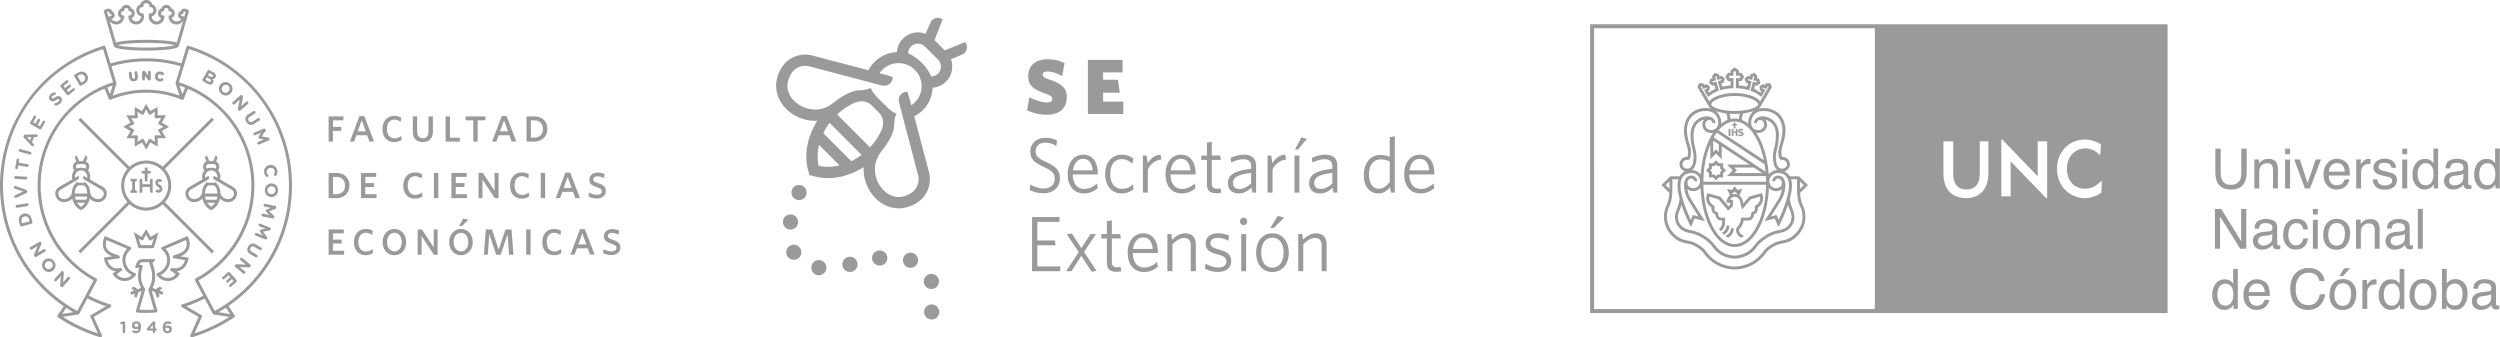 <svg xmlns="http://www.w3.org/2000/svg" width="1926" height="260" fill="none"><path fill="#9A9A9A" d="M129.269 250.783c-.881 0-1.387.296-1.832.596.131-1.176.693-2.08 1.775-2.08.544 0 .923.145 1.312.351.15.103.324.16.488.16.496 0 .922-.412.922-.904 0-.412-.196-.689-.487-.825-.544-.342-1.27-.543-2.16-.543-2.652 0-3.897 2.103-3.897 4.83v.046c0 1.771.412 2.731 1.05 3.345.627.618 1.41.97 2.558.97 1.948 0 3.4-1.256 3.4-3.069v-.028c0-1.846-1.362-2.848-3.129-2.848v-.001Zm1.18 2.969c0 .755-.562 1.289-1.518 1.289s-1.56-.568-1.56-1.312v-.019c0-.754.576-1.283 1.527-1.283.95 0 1.55.543 1.55 1.302v.023h.001ZM11.969 137.817l7.85.488a1.104 1.104 0 0 0 1.171-1.027 1.08 1.08 0 0 0-1.026-1.133l-7.855-.506c-.586-.019-1.115.407-1.148 1.026-.042.599.412 1.091 1.007 1.152Zm.595-7.467a1.046 1.046 0 0 0 1.17-.834l.347-2.047 6.75 1.134a1.087 1.087 0 0 0 1.265-.886c.098-.604-.314-1.129-.9-1.264l-6.759-1.129.338-2.056a.981.981 0 0 0-.825-1.153.993.993 0 0 0-1.148.82l-1.05 6.245a1 1 0 0 0 .811 1.171v-.001Zm2.707-13.398 7.575 2.117c.595.164 1.18-.154 1.33-.759a1.033 1.033 0 0 0-.726-1.33l-7.584-2.117a1.09 1.09 0 0 0-1.354.74c-.15.6.174 1.181.759 1.349Zm-2.6 35.382 7.51-3.565c.52-.244.824-.656.81-1.26l-.01-.136c-.032-.595-.388-.974-.922-1.166l-7.875-2.857a1.111 1.111 0 0 0-.496-.108c-.576.023-1.008.548-.989 1.114.033.534.394.904.75 1.012l6.577 2.174-6.263 2.787c-.422.178-.758.562-.716 1.12.032.614.51 1.064 1.128 1.04.183 0 .324-.08.497-.154v-.001Zm243.851-51.529h6.333v-3.026h-6.333v-5.097h8.048V89.66h-11.398v19.417h3.349v-8.273l.001.001Zm127.634 3.41h8.319l1.71 4.816h3.584l-7.495-19.61h-3.724l-7.444 19.656h3.27l1.781-4.863-.001.001Zm4.113-11.473h.065s3.036 8.437 3.022 8.437h-6.141l3.054-8.437Zm-244.91 111.556c1.073-1.77 1.518-3.527 1.691-4.276.15-.6.29-1.485.29-1.485l-6.366-1.064c3.171-1.236 5.316-3.082 6.389-5.584 1.321-3.059.66-6.193.098-7.837a17.471 17.471 0 0 0-.857-2.272l-19.684 8.511c-.38.174-.647.516-.68.909-.066.402.108.806.431 1.068 1.714 1.358 2.96 3.129 3.598 5.129.23.674.356 1.354.422 2.052.042.352.042.66.042.942 0 1.392-.282 2.75-.834 4.033-.24.51-.497.979-.801 1.47-1.298 2.019-3.345 3.631-5.729 4.469-.388.141-.67.473-.75.871-.084.384.047.787.328 1.05.019.028.042.08.084.102 1.841 1.996 3.641 3.261 5.341 3.691 1.03.272 2.061.394 3.054.394 5.603 0 8.386-4.3 8.624-4.726a9.32 9.32 0 0 0 .553-.909l-2.427-1.86c3.045-.324 5.513-1.926 7.181-4.679l.002.001Zm-13.932 9.871c-.778 0-1.62-.108-2.445-.346-.716-.183-1.808-.66-3.185-1.958 2.155-1.096 3.997-2.717 5.265-4.713.38-.566.694-1.176.965-1.808a12.033 12.033 0 0 0 1.05-4.951c0-.352-.024-.741-.076-1.167-.056-.852-.248-1.705-.51-2.52a12.429 12.429 0 0 0-2.979-5.003l15.796-6.793c.412 1.336.909 3.757-.098 6.048-.9 2.122-2.937 3.71-6.067 4.684-.618.192-1.311.44-2.038.684-.388.127-.777.248-1.171.394-.38.132-.661.436-.754.82-.113.473-.113 1.298-.113 1.298l9.482 1.578c-.239.726-.595 1.724-1.195 2.727-1.47 2.366-3.606 3.564-6.356 3.564-.736 0-1.504-.089-2.287-.234a.778.778 0 0 0-.238-.037c-.431 0-.824.234-1.017.604a5.885 5.885 0 0 0-.487.904l4.464 3.424c-.922 1.068-2.904 2.801-6.005 2.801h-.001Zm196.271-104.722c4.811 0 7.8-2.839 7.8-8.076V89.66h-3.378v11.8c0 3.26-1.527 5.055-4.367 5.055-2.839 0-4.375-2.005-4.375-5.144V89.66h-3.34v11.87c0 5.045 2.937 7.917 7.659 7.917h.001ZM99.756 157.332c3.555 3.157 8.085 4.905 12.873 4.905 4.787 0 9.228-1.714 12.76-4.829l37.776 37.766c.548-.553 1.1-1.092 1.654-1.649l-37.771-37.776a19.135 19.135 0 0 0 4.872-12.802 19.16 19.16 0 0 0-4.918-12.84l37.799-37.785c-.576-.567-1.106-1.11-1.668-1.662l-37.798 37.799c-3.519-3.092-7.992-4.773-12.705-4.773-4.712 0-9.275 1.71-12.793 4.867L62.05 90.773c-.014 0-.014-.038-.032-.038a76.727 76.727 0 0 0-1.649 1.649c.01.006.02.02.033.042l37.784 37.757a19.132 19.132 0 0 0-4.83 12.765c0 4.749 1.701 9.215 4.765 12.732l-37.77 37.766c.52.562 1.092 1.125 1.644 1.659l37.762-37.771-.002-.002Zm-4.08-14.386c0-9.326 7.593-16.939 16.953-16.939 9.359 0 16.939 7.613 16.939 16.939s-7.603 16.949-16.939 16.949-16.953-7.599-16.953-16.949Zm26.214 1.148c.024.028.052.033.075.038.693.3 1.17 1.092.988 1.69a.795.795 0 0 1-.394.441 1.236 1.236 0 0 1-.984-.052 1.048 1.048 0 0 0-1.396.544c-.024.023-.36.946-.36.946s.857.445.908.445c.46.211.956.305 1.41.305.455 0 .923-.08 1.303-.263.744-.36 1.306-.955 1.527-1.766.506-1.583-.426-3.424-2.094-4.206-.018 0-.052-.042-.075-.042-.703-.305-1.148-1.092-.984-1.668a.627.627 0 0 1 .388-.445c.29-.122.652-.098 1.008.046.529.235 1.148-.033 1.386-.548.024-.051.075-.21.075-.21l.173-.702s-.735-.455-.8-.483c-.909-.408-1.907-.412-2.717-.018a2.767 2.767 0 0 0-1.541 1.719c-.487 1.62.436 3.485 2.104 4.23v-.001Zm-12.849-11.402a1.07 1.07 0 0 0 1.073 1.073h1.41v5.026c0 .558.478 1.064 1.058 1.064.581 0 1.073-.506 1.073-1.064v-5.026h1.419a1.06 1.06 0 0 0 1.054-1.073l-.014-1.026h-2.458v-2.576h-2.132v2.576h-2.483v1.026ZM45.149 144.29c-.117.085-1.124.745-1.864 2.029-.68 1.214-1.232 3.204.066 5.813 1.138 2.296 3.414 3.607 6.033 3.607a8.83 8.83 0 0 0 1.55-.154c1.7-.333 3.303-1.19 4.483-2.403.089-.09.174-.188.253-.268.852 3.865 3.096 7.121 6.225 8.756a.154.154 0 0 0 .075.032c.145.084.295.202.46.328 0 0 .233-.188.538-.36 3.12-1.635 5.373-4.891 6.23-8.756.052.08.164.178.239.268a8.672 8.672 0 0 0 4.483 2.403 8.95 8.95 0 0 0 1.56.154c2.624 0 4.895-1.312 6.015-3.607 1.32-2.609.754-4.6.075-5.813-.716-1.284-1.748-1.944-1.84-2.029l-.015.019c-.065-.052-6.099-3.56-10.54-6.146a7.176 7.176 0 0 0 .329-2.146c0-1.822-.685-3.48-1.833-4.731a4.312 4.312 0 0 0 1.059-2.858c0-1.742-1.04-3.26-2.553-3.953l.965-2.31c.29-.786-.033-1.733-.825-2.122a4.968 4.968 0 0 0-.552-.182L64 124.081h-3.003l-1.818-4.216s-.314.104-.53.211c-.683.285-1.12 1.199-.791 2.07l.908 2.319a4.348 4.348 0 0 0-2.59 3.963c0 1.105.412 2.108 1.072 2.89-1.114 1.25-1.818 2.881-1.818 4.699 0 .73.117 1.438.324 2.126-4.45 2.572-10.55 6.113-10.606 6.165v-.018h.002Zm17.281 14.991c-1.18-.74-2.202-1.78-2.979-3.073h5.969c-.783 1.293-1.799 2.333-2.989 3.073Zm4.07-5.415h-8.155a12.694 12.694 0 0 1-.562-2.427h9.313c-.14.853-.323 1.673-.594 2.427H66.5Zm-8.848-4.745a13.27 13.27 0 0 1 .726-3.935c.084-.174.098-.296.173-.436a3.25 3.25 0 0 0 .099-.21c0-.01.018-.01.018-.024.346-.843 1.41-1.738 2.609-1.738h2.319c1.138 0 2.202.894 2.614 1.78l.074.089c.098.225.14.328.206.52 0 0 0 .024.01.057.436 1.222.67 2.566.702 3.897h-9.551Zm2.914-22.72h3.79a2.04 2.04 0 0 1 2.038 2.028c0 .553-.216 1.045-.544 1.406l-.01.018c-3.176-1.232-6.099-.262-6.652-.046-.018.01-.066.028-.108.046-.346-.356-.552-.852-.552-1.424a2.04 2.04 0 0 1 2.038-2.028Zm-14.18 19.876c.065-.042 13.444-7.842 13.444-7.842.778-.458 1.33-1.476.768-2.459-.056-.08-.328-.44-.328-.44s-.974.52-2.468 1.4a4.966 4.966 0 0 1-.099-.899 4.8 4.8 0 0 1 1.485-3.453 4.786 4.786 0 0 1 3.293-1.298c1.279 0 2.394.488 3.26 1.298a4.793 4.793 0 0 1 1.476 3.453c0 .308-.023.632-.074.936-1.55-.894-2.549-1.438-2.549-1.438s-.304.398-.356.45c-.594 1.04 0 1.953.769 2.431 0 0 13.411 7.819 13.477 7.861.066.042.638.459 1.059 1.176.608 1.072.552 2.286-.094 3.64-1.087 2.122-3.317 2.548-5.083 2.202-2.08-.412-4.637-2.057-4.895-5.429 0-.024-.024-.038-.024-.056-.108-1.143-.38-2.267-.726-3.345a4.996 4.996 0 0 0-.365-.838l-.024-.09a4.811 4.811 0 0 0-.75-1.072s-.018-.014-.042-.061h-.01c-.238-.267-1.18-1.32-1.334-2.07 0 0-.867.431-2.427.44h-2.708c-1.546-.01-2.412-.44-2.412-.44-.122.693-.88 1.56-1.228 1.953-.38.37-.702.824-.886 1.307a.723.723 0 0 0-.088.197c-.076.15-.164.332-.258.566a.162.162 0 0 0-.024.052c-.38 1.058-.618 2.202-.75 3.33-.01.052-.018.085-.018.127-.272 3.372-2.806 5.017-4.895 5.429-1.757.346-4.01-.08-5.073-2.202-.66-1.316-.703-2.52-.14-3.56a3.758 3.758 0 0 1 1.096-1.256Zm79.186 79.795a1.128 1.128 0 0 0-.684-1.471l-2.108-.81 2.066-1.382s-.651-.923-.66-.97c-.347-.502-1.082-.642-1.612-.314l-2.483 1.672-2.502-.918c1.312-2.698 1.973-5.865 1.973-9.443 0-3.945-1.476-8.216-2.202-9.838.122-.07.988-.702.988-.722v.019c.974-.764.965-2.244.965-2.244h-9.926c-1.247 0-3.575.814-4.493 3.836 0 0-.75 2.558-.858 3.149 0 0 2.155-.399 3.228-.305a20.105 20.105 0 0 0-.922 6.104c0 3.33.782 6.553 2.276 9.425l-2.534.937-2.502-1.672c-.534-.328-1.256-.188-1.602.314-.047.066-.652.984-.652.984l2.047 1.368-2.089.81a1.135 1.135 0 0 0-.707 1.471c.032.07.421 1.077.421 1.077l2.895-1.059-.468 1.415c-.182.623.154 1.246.758 1.466.066.01 1.129.356 1.129.356l1.372-4.263 2.399-.89-4.324 15.117a1.18 1.18 0 0 0 .14.988c.196.282.51.45.844.497 1.7.196 4.108.299 6.741.299 2.923 0 5.729-.149 7.743-.365.346-.024.652-.22.844-.492a1.29 1.29 0 0 0 .154-.979l-4.343-15.126 2.586.95s1.055 3.2 1.055 3.233l.332 1.03s1.054-.346 1.106-.356c.618-.22.956-.842.758-1.466l-.444-1.415 2.894 1.059s.389-1.021.399-1.077l.002.001Zm-11.102-3.461c-.196.272-.248.66-.154.97l4.281 14.943c-1.756.136-3.902.196-6.109.196-1.874 0-3.654-.056-5.092-.15l4.375-15.248c.108-.342.024-.684-.15-.984-1.94-2.904-2.937-6.357-2.937-9.903 0-2.286.403-4.493 1.204-6.568.16-.416.118-.834-.122-1.194-.445-.637-1.255-.665-2.004-.665-.192 0-.408.01-.605.07.67-2 2.071-2.08 2.23-2.08h5.908c-.371.389-.272 1.054-.132 1.396.422.951 2.056 5.097 2.056 9.042 0 3.944-.918 7.499-2.75 10.175h.001Zm52.115-102.567c-.29-.117-.553-.182-.553-.182l-1.766 4.22h-2.998l-1.822-4.216s-.324.103-.52.21c-.67.286-1.134 1.2-.801 2.071l.9 2.319c-1.504.66-2.567 2.21-2.567 3.962 0 1.106.412 2.109 1.064 2.891a6.905 6.905 0 0 0-1.809 4.698c0 .731.094 1.439.314 2.127-4.445 2.572-10.563 6.113-10.619 6.165v-.019c-.108.085-1.125.745-1.851 2.029-.693 1.214-1.236 3.204.066 5.813 1.124 2.296 3.392 3.607 6.033 3.607.52 0 1.031-.061 1.551-.154a8.793 8.793 0 0 0 4.506-2.403c.061-.09.15-.188.235-.268.824 3.865 3.1 7.121 6.207 8.756a.25.25 0 0 0 .079.032c.141.084.324.202.473.328 0 0 .23-.188.52-.36h.014c3.129-1.635 5.383-4.891 6.217-8.756.089.08.164.178.248.268a8.692 8.692 0 0 0 4.497 2.403c.51.093 1.05.154 1.536.154 2.633 0 4.909-1.312 6.057-3.607 1.279-2.609.736-4.6.033-5.813-.717-1.284-1.724-1.944-1.841-2.029v.019c-.056-.052-6.109-3.56-10.554-6.146a6.76 6.76 0 0 0 .328-2.146c0-1.822-.684-3.48-1.822-4.731a4.346 4.346 0 0 0 1.04-2.858 4.37 4.37 0 0 0-2.535-3.953l.956-2.31c.314-.786-.046-1.733-.815-2.122l-.001.001Zm-3.879 39.237a9.145 9.145 0 0 1-2.998-3.073h5.968c-.777 1.293-1.775 2.333-2.97 3.073Zm4.085-5.415h-8.165c-.286-.754-.459-1.574-.586-2.427h9.313a14.672 14.672 0 0 1-.562 2.427Zm-8.872-4.745c.056-1.331.295-2.699.708-3.935.084-.174.14-.296.206-.436.028-.061.051-.136.094-.21v-.024c.346-.843 1.419-1.738 2.622-1.738h2.309c1.167 0 2.231.894 2.652 1.78l.042.089c.099.225.141.328.197.52 0 0 .032.024.032.057.412 1.222.651 2.566.694 3.897h-9.556Zm7.354-10.705s13.412 7.819 13.478 7.861c.089.042.651.459 1.063 1.176.586 1.072.562 2.286-.122 3.64-1.058 2.122-3.312 2.548-5.068 2.202-2.08-.412-4.623-2.057-4.886-5.429 0-.024 0-.038-.009-.056a15.94 15.94 0 0 0-.75-3.345 6.97 6.97 0 0 0-.332-.838l-.057-.09a4.218 4.218 0 0 0-.735-1.072h.009s-.009-.014-.051-.061h-.024c-.216-.267-1.157-1.32-1.321-2.07 0 0-.857.431-2.408.44h-2.708c-1.569-.01-2.445-.44-2.445-.44-.122.693-.88 1.56-1.204 1.953-.388.37-.702.824-.908 1.307-.033.08-.066.117-.098.197-.066.15-.141.332-.23.566a.107.107 0 0 0-.01.052 13.966 13.966 0 0 0-.768 3.33c-.01.052-.01.085-.01.127-.295 3.372-2.829 5.017-4.909 5.429-1.766.346-4.019-.08-5.083-2.202-.636-1.316-.679-2.52-.15-3.56.422-.755 1.031-1.19 1.115-1.256a9973.97 9973.97 0 0 1 13.468-7.842c.778-.458 1.33-1.476.759-2.459-.066-.08-.347-.44-.347-.44s-.978.52-2.473 1.4a5.054 5.054 0 0 1-.084-.899c0-1.345.586-2.581 1.494-3.453a4.711 4.711 0 0 1 3.27-1.298c1.266 0 2.417.488 3.251 1.298.956.872 1.495 2.108 1.495 3.453 0 .308-.033.632-.085.936-1.527-.894-2.558-1.438-2.558-1.438s-.29.398-.323.45c-.609 1.04 0 1.953.754 2.431Zm1.387-9.987c0 .553-.215 1.045-.548 1.406-.014 0-.014.018-.014.018-3.162-1.232-6.099-.262-6.629-.046a.202.202 0 0 0-.107.046 1.985 1.985 0 0 1-.577-1.424c0-1.106.923-2.028 2.038-2.028h3.791c1.128 0 2.046.922 2.046 2.028Zm-61.227 19.047a1.07 1.07 0 0 0-1.058-1.054h-.361v-6.558h.361c.58 0 1.058-.483 1.058-1.054v-1.059l-4.96-.028v1.157c.023.548.487.984 1.063.984h.333v6.558h-.333c-.594 0-1.063.501-1.063 1.087v1.05h4.96v-1.083Zm4.249 0v-3.462h5.827v3.462c0 .572.431 1.026.998 1.049h1.115v-10.769h-1.073a1.066 1.066 0 0 0-1.04 1.058v3.078h-5.827v-3.078c0-.562-.478-1.058-1.064-1.058h-1.063v10.769h1.138c.544-.023.988-.478.988-1.049h.001Zm-9.102-46.545-3.228 5.613 6.456-.028.032 6.464 5.561-3.232 3.27 5.561 3.194-5.561 5.589 3.199.033-6.469h6.427l-3.228-5.575 5.555-3.26-5.569-3.21 3.208-5.606-6.436.004-.033-6.445-5.555 3.232-3.275-5.556-3.194 5.556-5.589-3.166v6.422h-6.455l3.218 5.589-5.56 3.265 5.578 3.204.001-.001Zm2.582-6.633-2.16-3.288 3.954.177c.642 0 1.171-.53 1.171-1.152l-.224-3.953 3.335 2.159c.552.328 1.264.112 1.592-.44l1.776-3.509 1.808 3.509c.328.552 1.03.75 1.584.408l3.316-2.141-.206 3.954c.01.623.52 1.166 1.181 1.166l3.906-.234-2.131 3.317a1.223 1.223 0 0 0 .43 1.606l3.547 1.767-3.533 1.817a1.174 1.174 0 0 0-.412 1.598l2.146 3.312-3.945-.215c-.637 0-1.18.52-1.18 1.176l.239 3.968-3.349-2.183c-.553-.318-1.247-.112-1.593.44l-1.752 3.533-1.79-3.533a1.25 1.25 0 0 0-1.04-.58c-.196 0-.388.066-.586.173l-3.302 2.16.206-3.949c0-.641-.52-1.176-1.171-1.176l-3.93.235 2.132-3.345a1.18 1.18 0 0 0-.413-1.583l-3.54-1.776 3.532-1.808c.543-.328.735-1.04.402-1.606v-.004Zm-81.215 63.264a1.09 1.09 0 0 0-1.236-.914l-7.776 1.256a1.061 1.061 0 0 0-.89 1.228c.088.586.628.998 1.236.904l7.767-1.242a1.06 1.06 0 0 0 .9-1.232Zm87.075 24.879-5.973-3.583 3.382 11.509a1.17 1.17 0 0 0 1.125.834h10.118c.52 0 .956-.342 1.105-.834l3.401-11.509-6.033 3.677-3.542-6.043-3.584 5.949h.001Zm6.422 2.834c.291.075.628.033.891-.15l2.088-1.382-1.634 5.12h-8.367l-1.635-5.19 2.047 1.382c.553.342 1.27.154 1.593-.389l2.154-3.972 2.146 4.047c.154.258.412.445.717.534ZM87.702 35.513c.488.978 1.917 1.39 2.567 1.588 1.289.38 3.073.698 5.34.983 4.606.558 10.681.877 17.146.877 6.465 0 12.568-.319 17.15-.877 2.277-.285 4.085-.604 5.355-.983.646-.192 2-.59 2.51-1.523.057-.066.076-.145.118-.234 0-.01.032-.112.032-.14l7.767-26.927s-1.133-.955-2.426-1.4a3.17 3.17 0 0 0-1.166-.21 3.187 3.187 0 0 0-2.961 2.028 3.182 3.182 0 0 0-1.906 2.904c0 1.26.772 2.394 1.874 2.881 0 0 .337.154.642.216 0 0-.998 1.27-2.731 1.654a3.833 3.833 0 0 1-1.124.168c-1.649 0-3.055-1.115-3.533-2.638 1.345-.674 2.239-2.01 2.239-3.612 0-.694-.182-1.382-.548-1.986v-.005a3.947 3.947 0 0 0-2.07-1.77c-.511-1.62-2.047-2.74-3.813-2.74-1.767 0-3.285 1.12-3.805 2.74a4.113 4.113 0 0 0-2.004 1.61c-.389.661-.614 1.397-.614 2.151 0 1.635.984 3.059 2.38 3.687a3.687 3.687 0 0 1-3.499 2.562c-2.057 0-3.691-1.682-3.691-3.733v-.304a4.674 4.674 0 0 0 3.598-4.3c0-.08.01-.165.01-.281a4.82 4.82 0 0 0-1.162-3.125 4.904 4.904 0 0 0-2.066-1.382 4.747 4.747 0 0 0-9.102 0c-.792.267-1.485.754-2.057 1.382a4.725 4.725 0 0 0-1.161 3.125c0 .117 0 .201.023.28a4.633 4.633 0 0 0 3.597 4.3c.01.113.01.207.01.305 0 2.052-1.668 3.733-3.715 3.733a3.697 3.697 0 0 1-3.508-2.562 4.024 4.024 0 0 0 2.403-3.687c0-.754-.216-1.49-.638-2.15a3.97 3.97 0 0 0-1.986-1.611c-.52-1.62-2.057-2.74-3.823-2.74a3.988 3.988 0 0 0-3.813 2.74 4.027 4.027 0 0 0-2.07 1.77v.005a3.837 3.837 0 0 0-.553 1.986c0 1.602.923 2.937 2.253 3.612-.464 1.522-1.883 2.638-3.527 2.638-.402 0-.759-.061-1.106-.168-1.748-.385-2.74-1.654-2.74-1.654.28-.06.636-.216.636-.216a3.154 3.154 0 0 0-.052-5.785c-.468-1.195-1.592-2.029-2.946-2.029-.426 0-.792.066-1.152.21-1.288.446-2.459 1.401-2.459 1.401l7.757 26.894.122.342h-.001Zm40.807.384c-4.333.454-9.945.74-15.754.74-5.809 0-11.392-.286-15.749-.74-3.368-.384-5.209-.769-6.207-1.078.998-.3 2.839-.684 6.207-1.078 4.357-.454 9.945-.716 15.749-.716 5.803 0 11.412.262 15.754.716 3.391.394 5.219.778 6.207 1.078-.988.31-2.815.694-6.207 1.078Zm11.037-24.299c0-.351.272-.824.975-.913.426-.066.791.056.791.056-.098-.347-.084-.726-.051-1.003.074-.431.398-.754.834-.754.042 0 .051.005.075.005.464.037.844.257.844.257l-1.167 3.983a1.176 1.176 0 0 0-.295-.445c-.239-.244-.595-.356-.932-.356h-.206c-.464 0-.867-.37-.867-.829h-.001Zm-55.862 1.63-1.162-3.982s.346-.22.824-.257c.032 0 .056-.005.09-.005.43 0 .753.324.852.754.032.277.032.656-.075 1.003 0 0 .389-.122.782-.056.722.09.975.562.975.913 0 .459-.394.83-.848.83h-.206c-.366 0-.694.111-.932.355-.14.13-.235.28-.3.445Zm2.004 4.164a6.106 6.106 0 0 0 3.953 1.453c3.195 0 5.814-2.497 6.011-5.697a5.468 5.468 0 0 0-.084-1.194 3.08 3.08 0 0 1-.89-.024 1.675 1.675 0 0 1-1.429-1.663c0-.29.084-.572.225-.848.281-.431.716-.744 1.227-.824.043 0 .563-.084 1.059-.014 0 0-.132-.464-.076-1.002a1.67 1.67 0 0 1 1.668-1.48c.858 0 1.602.631 1.682 1.48.075.538-.065.978-.065.978.412-.046.834 0 1.072.038.474.098.9.374 1.166.778.155.262.239.586.239.894 0 .88-.638 1.607-1.518 1.677-.052 0-.703.066-.993.01 0 0-.098.684-.046 1.232.23 3.17 2.838 5.659 6.015 5.659a6.044 6.044 0 0 0 6.043-6.062 5.73 5.73 0 0 0-.239-1.649 4.802 4.802 0 0 0-.323-.866c-.249.042-.703.038-.736.038a2.398 2.398 0 0 1-2.319-2.277v-.131c0-1.214.876-2.22 2.057-2.394.056-.01.749-.118 1.04-.038 0 0-.127-.524-.042-.979.131-1.236 1.138-2.168 2.37-2.168 1.232 0 2.253.932 2.408 2.168.066.455-.056.979-.056.979.304-.08.974.028 1.04.038a2.418 2.418 0 0 1 2.061 2.394c0 .004 0 .037-.014.098v.033c-.066 1.25-1.073 2.24-2.296 2.277-.042 0-.511.004-.736-.038 0 0-.206.408-.346.866-.141.553-.24 1.097-.24 1.65 0 3.353 2.708 6.06 6.043 6.06s5.799-2.486 6.015-5.658c.042-.548-.032-1.232-.032-1.232-.305.056-.965-.01-1.007-.01-.848-.07-1.518-.796-1.518-1.677 0-.308.089-.632.248-.894.272-.403.694-.68 1.195-.778a3.94 3.94 0 0 1 1.048-.038s-.14-.44-.074-.979c.084-.848.82-1.48 1.668-1.48s1.578.633 1.677 1.48c.065.539-.075 1.003-.075 1.003.51-.07 1.016.014 1.064.014.506.08.95.394 1.222.824.15.276.23.558.23.848 0 .843-.6 1.532-1.434 1.663-.042.01-.473.084-.9.024 0 0-.107.585-.06 1.194.192 3.199 2.825 5.697 6.001 5.697a6 6 0 0 0 3.94-1.453 4.97 4.97 0 0 0 1.194-1.354l-4.834 16.803a13.6 13.6 0 0 1-.928-.314c-1.302-.346-3.078-.684-5.355-.964-4.59-.576-10.671-.876-17.15-.876-6.479 0-12.54.3-17.145.876-2.267.281-4.052.618-5.34.964-.24.09-.567.202-.923.314l-4.843-16.803a5.55 5.55 0 0 0 1.184 1.354h.001Zm9.791 230.163h-.023c-.249 0-.539.08-.919.155l-1.255.393a.843.843 0 0 0-.652.82.85.85 0 0 0 .844.834c.131 0 .272-.004.346-.046l.708-.174v6.161c0 .534.422.969.95.969a.963.963 0 0 0 .956-.969v-7.173a.954.954 0 0 0-.956-.97h.001Zm9.556-.018c-2.004 0-3.401 1.316-3.401 3.106v.032c0 1.79 1.242 2.853 3.181 2.853.773 0 1.378-.224 1.79-.595-.108 1.19-.702 2.01-1.79 2.01-.562 0-.974-.112-1.42-.384a1.095 1.095 0 0 0-.52-.159c-.52 0-.942.379-.942.885 0 .361.207.633.478.801.652.431 1.354.642 2.361.642 2.525 0 3.879-1.968 3.879-4.844v-.024c0-1.747-.412-2.708-1.05-3.368-.674-.684-1.377-.956-2.567-.956l.001.001Zm1.612 3.049c0 .758-.552 1.34-1.527 1.34-.974 0-1.536-.548-1.536-1.349v-.018c0-.802.538-1.363 1.518-1.363.979 0 1.546.595 1.546 1.382v.01l-.001-.002Zm-2.328-38.197a.249.249 0 0 0 .098-.103c.272-.262.398-.665.338-1.049a1.248 1.248 0 0 0-.75-.871c-2.394-.838-4.441-2.45-5.753-4.469-.314-.473-.562-.96-.792-1.471a10.019 10.019 0 0 1-.866-4.033c0-.28.042-.59.066-.941a8.9 8.9 0 0 1 .435-2.052c.628-2.001 1.874-3.771 3.607-5.13.3-.262.474-.665.431-1.068-.052-.393-.324-.735-.694-.908l-19.703-8.498s-.478 1.012-.8 2.122c-.553 1.626-1.303 4.849.06 7.974 1.064 2.501 3.209 4.347 6.361 5.584l-6.295 1.04s.056.824.238 1.462c.155.716.586 2.51 1.691 4.324 1.69 2.754 4.15 4.357 7.19 4.679l-1.61 1.223-.816.636s.435.844.791 1.303c.848 1.148 3.556 4.333 8.386 4.333.988 0 2.004-.122 3.044-.394 1.725-.431 3.509-1.696 5.341-3.691l.002-.002Zm-5.935 1.433a8.934 8.934 0 0 1-2.45.346c-1.832 0-3.5-.608-4.938-1.78a7.31 7.31 0 0 1-1.063-1.021l4.45-3.425s-.234-.558-.487-.946a1.207 1.207 0 0 0-1.007-.562.615.615 0 0 0-.216.038c-.824.145-1.593.234-2.319.234-2.75 0-4.886-1.2-6.347-3.565-.604-1.002-.965-2-1.18-2.727l9.449-1.578s.01-.824-.09-1.298h-.023c-.075-.384-.366-.688-.736-.82-.389-.126-.768-.266-1.124-.394-.75-.243-1.453-.491-2.113-.684-3.1-.974-5.148-2.544-6.057-4.684-.984-2.258-.496-4.708-.074-6.048l15.782 6.793c-1.363 1.424-2.394 3.106-2.98 5.003-.247.815-.445 1.663-.505 2.506a9.112 9.112 0 0 0-.066 1.181c0 1.71.356 3.377 1.04 4.947.258.637.595 1.255.95 1.812 1.289 1.996 3.13 3.617 5.29 4.713-1.411 1.298-2.46 1.776-3.185 1.958l-.001.001Zm21.651 39.242h-.473v-4.595a.94.94 0 0 0-.942-.932c-.567 0-.848.23-1.204.66l-3.869 4.488c-.29.347-.473.661-.473 1.068 0 .525.44.909.96.909h3.673v1.072c0 .516.394.933.914.933s.942-.417.942-.933v-1.072h.473a.776.776 0 0 0 .782-.787c0-.435-.337-.81-.782-.81l-.001-.001Zm-2.328 0h-2.38l2.38-2.778v2.778Zm46.756-197.272-3.013-1.79a1.106 1.106 0 0 0-1.494.422l-3.897 6.637a1.062 1.062 0 0 0 .398 1.48l3.097 1.823c1.953 1.114 3.654 1.082 4.562-.464v-.024c.703-1.152.422-2.094-.346-3.04.801.028 1.626-.197 2.188-1.17l.009-.025c.361-.6.436-1.176.272-1.78-.206-.786-.81-1.5-1.775-2.07h-.001Zm-2.057 6.75-.014.037c-.379.623-1.04.623-1.86.146l-2.244-1.279 1.115-1.902 2.168 1.274c.961.558 1.167 1.153.834 1.724h.001Zm1.513-3.682-.01.028c-.37.623-1.049.604-1.897.118l-1.71-1.012 1.063-1.809 1.841 1.092c.792.468 1.058 1.026.712 1.583h.001Zm190.359 47.256h-7.627V89.66h-3.34v19.417h10.966v-2.961h.001Zm-29.259 42.255c-1.485 1.068-3.219 1.78-5.083 1.78-3.584 0-5.795-2.829-5.795-7.205 0-4.376 2.089-7.205 5.719-7.205 1.94 0 3.457.745 4.797 1.766l.52-3.176c-1.438-.946-3.106-1.48-5.424-1.48-5.439 0-9.07 4.094-9.07 10.156 0 6.061 3.533 10.024 9.07 10.024 2.196 0 4.202-.698 5.719-1.724l-.454-2.937.001.001Zm-66.159-15.14h-5.687v19.421h5.687c6.675 0 10.348-4.225 10.348-9.734s-3.598-9.687-10.348-9.687Zm.131 16.358h-2.468v-13.304h2.544c4.042 0 6.727 2.468 6.727 6.661s-2.567 6.643-6.802 6.643h-.001Zm75.331 3.063h3.368v-19.421h-3.368v19.421Zm19.295 21.479h2.253l4.993-4.881-4.01-.918-3.237 5.799h.001Zm5.861-37.884v-3.016h-11.712v19.421h11.969v-3.026h-8.624v-5.561h6.685l.024-3.017h-6.709v-4.801h8.367Zm-77.557 57.479c-3.606 0-5.804-2.82-5.804-7.195s2.08-7.214 5.743-7.214c1.925 0 3.443.74 4.787 1.762l.52-3.157c-1.462-.965-3.134-1.494-5.429-1.494-5.415 0-9.055 4.094-9.055 10.127 0 6.034 3.509 10.054 9.055 10.054a10.29 10.29 0 0 0 5.729-1.724l-.454-2.961c-1.494 1.072-3.228 1.804-5.092 1.804v-.002Zm73.224-17.3c-4.843 0-9.078 3.79-9.078 10.104 0 6.314 4.211 10.076 9.078 10.076 4.867 0 9.031-3.837 9.031-10.1s-4.192-10.081-9.031-10.081v.001Zm0 17.262c-3.457 0-5.677-3.26-5.677-7.181 0-3.921 2.112-7.153 5.677-7.153 3.565 0 5.589 3.19 5.589 7.177 0 3.986-2.057 7.157-5.589 7.157Zm-51.296-17.262c-4.829 0-9.069 3.79-9.069 10.104 0 6.314 4.193 10.076 9.069 10.076 4.877 0 9.037-3.837 9.037-10.1s-4.174-10.081-9.037-10.081v.001Zm0 17.262c-3.457 0-5.663-3.26-5.663-7.181 0-3.921 2.099-7.153 5.663-7.153 3.565 0 5.613 3.19 5.613 7.177 0 3.986-2.089 7.157-5.613 7.157Zm-29.333-89.473h8.329l1.733 4.816h3.574l-7.505-19.61h-3.719l-7.42 19.656h3.285l1.724-4.863-.001.001Zm4.135-11.473h.09s3.04 8.437 2.998 8.437h-6.141l3.054-8.437h-.001Zm25.09 16.705c2.179 0 4.203-.679 5.72-1.734l-.446-2.928c-1.47 1.068-3.228 1.79-5.092 1.79-3.617 0-5.804-2.824-5.804-7.186 0-4.36 2.088-7.218 5.729-7.218 1.939 0 3.466.73 4.796 1.766l.511-3.167c-1.429-.96-3.111-1.518-5.415-1.518-5.429 0-9.079 4.123-9.079 10.175 0 6.053 3.522 10.02 9.079 10.02h.001Zm-22.307 34.619h6.685v-3.017h-6.685v-4.801h8.353v-3.017h-11.688v19.422h11.96v-3.026h-8.624v-5.561h-.001Zm52.692 46.479-9.032-13.748h-3.326v19.431h3.054v-14.334l9.435 14.334h2.914v-19.431h-3.045v13.748Zm109.078-37.916h3.606l-7.527-19.627h-3.705l-7.42 19.651h3.284l1.734-4.843h8.319l1.71 4.82-.001-.001Zm-8.98-7.851 3.064-8.432h.079s3.055 8.432 3.008 8.432h-6.151Zm12.652 31.728-7.429 19.67h3.26l1.733-4.872h8.362l1.71 4.811h3.574l-7.495-19.609h-3.715Zm-1.344 11.786 3.036-8.451h.084s3.068 8.451 3.012 8.451h-6.132Zm-18.504 5.434c-3.606 0-5.78-2.82-5.78-7.195s2.08-7.214 5.719-7.214c1.934 0 3.452.74 4.797 1.762l.53-3.157c-1.485-.965-3.129-1.494-5.449-1.494-5.425 0-9.055 4.094-9.055 10.127 0 6.034 3.532 10.054 9.055 10.054a10.29 10.29 0 0 0 5.729-1.724l-.454-2.961c-1.485 1.072-3.219 1.804-5.093 1.804l.001-.002Zm-7.05-60.495h-3.383v19.421h3.383v-19.421Zm-46.03-43.571h-15.252v3.05h5.925v16.367h3.368V92.71h5.959v-3.05Zm98.318 95.119c-2.946-1.045-3.972-1.588-3.972-3.083 0-1.26 1.246-2.29 3.096-2.29 1.724 0 3.392.524 5.115 1.456l.497-3.185a13.56 13.56 0 0 0-5.472-1.152c-3.64 0-6.314 2.262-6.314 5.593 0 3.026 1.99 4.296 5.925 5.725 2.717.96 3.738 1.55 3.738 3.19s-1.518 2.619-3.686 2.619c-1.935 0-4.353-.759-6.151-1.729l-.488 3.12c1.94.858 4.259 1.438 6.479 1.438 4.137 0 6.909-2.28 6.909-5.879 0-3.04-1.742-4.408-5.677-5.822l.001-.001ZM24.992 170.997l-.759-2.651c-.814-2.998-3.48-4.488-6.155-3.729h-.018c-2.68.754-4.141 3.401-3.317 6.371l.736 2.689c.174.562.768.904 1.354.744l7.401-2.075c.595-.173.909-.763.759-1.349h-.001Zm-7.922 1.072-.445-1.598c-.474-1.714.402-3.204 2.08-3.677l.024-.004c1.69-.454 3.162.37 3.616 2.061l.469 1.64-5.744 1.578Zm367.006-19.417v-19.421h-3.04v13.744l-9.028-13.744h-3.358v19.421h3.054v-14.334l9.449 14.334h2.923Zm37.612-53.314c0-5.589-3.593-9.678-10.376-9.678h-5.677v19.417h5.677c6.694 0 10.376-4.221 10.376-9.74Zm-10.212 6.686h-2.492V92.71h2.544c4.075 0 6.75 2.464 6.75 6.68 0 4.215-2.566 6.633-6.801 6.633l-.001.001Zm-22.059 70.772-5.233 15.618-5.153-15.618h-4.769l-1.494 19.431h3.045l1.138-15.707 5.382 15.777h3.35l5.382-15.777 1.148 15.707h3.359l-1.485-19.431h-4.67Zm17.885-28.425c-1.495 1.068-3.261 1.78-5.093 1.78-3.593 0-5.795-2.829-5.795-7.205 0-4.376 2.081-7.205 5.734-7.205 1.892 0 3.434.745 4.787 1.766l.52-3.176c-1.442-.946-3.134-1.48-5.429-1.48-5.448 0-9.055 4.094-9.055 10.156 0 6.061 3.518 10.024 9.055 10.024 2.202 0 4.202-.698 5.743-1.724l-.468-2.937.001.001Zm-1.926 47.856h3.377v-19.431h-3.377v19.431Zm61.357-49.186c0-3.036-1.732-4.423-5.701-5.842-2.946-1.035-3.962-1.55-3.962-3.054 0-1.293 1.269-2.305 3.12-2.305 1.71 0 3.378.516 5.082 1.438l.488-3.171c-1.42-.652-3.307-1.153-5.453-1.153-3.672 0-6.324 2.263-6.324 5.593 0 3.036 2.014 4.296 5.925 5.711 2.741.965 3.715 1.574 3.715 3.195 0 1.62-1.494 2.632-3.649 2.632-1.93 0-4.366-.764-6.123-1.714l-.51 3.078c1.94.866 4.239 1.466 6.493 1.466 4.094 0 6.9-2.276 6.9-5.874h-.001ZM46.765 74.783c-1.27-1.2-2.534-.895-4.29.22-1.495.922-1.95 1.058-2.417.623h-.019c-.346-.328-.328-.913.248-1.527.478-.478 1.125-.797 1.916-1.045.183-.052.347-.14.502-.3a.967.967 0 0 0-.024-1.4 1.032 1.032 0 0 0-.964-.258c-1.008.258-1.949.792-2.797 1.654-1.386 1.466-1.513 3.312-.224 4.567h.01c1.41 1.364 2.707.806 4.454-.276 1.429-.9 1.874-.956 2.263-.558l.032.014c.412.403.305 1.036-.304 1.69-.67.67-1.485 1.022-2.394 1.19-.164.053-.38.104-.572.324a.969.969 0 0 0 .018 1.406c.249.239.595.352.867.272a6.228 6.228 0 0 0 3.424-1.864c1.471-1.532 1.7-3.373.29-4.731h-.018v-.001ZM67.063 57.53c-1.429-2.37-4.352-3.106-7.017-1.527l-2.385 1.4c-.496.328-.684.98-.37 1.519l3.959 6.59c.314.51.95.708 1.48.385l2.36-1.41c2.667-1.607 3.407-4.54 1.987-6.948l-.014-.01Zm-2.965 5.274-1.442.852-3.045-5.11 1.442-.867c1.518-.904 3.185-.464 4.071 1.05l.014.01c.886 1.508.474 3.133-1.04 4.066v-.001Zm-7.921 5.308-3.453 2.796-1.312-1.62 2.923-2.333c.422-.37.502-.946.164-1.364a.98.98 0 0 0-1.386-.154l-2.937 2.333-1.232-1.541 3.42-2.75c.412-.332.51-.95.14-1.368-.314-.426-.942-.478-1.364-.14l-4.234 3.428a1.055 1.055 0 0 0-.164 1.532l4.81 5.983a1.066 1.066 0 0 0 1.519.178l4.318-3.476c.422-.328.501-.95.155-1.345a.964.964 0 0 0-1.368-.16Zm49.636-12.32a1.062 1.062 0 0 0-1.058-.989h-.146c-.595.085-1.026.614-.951 1.209l.371 3.166c.032.427-.015.769-.188 1.012-.16.183-.431.333-.778.366-.056.014-.132.014-.188.014-.604 0-.974-.38-1.049-1.18l-.38-3.13a1.047 1.047 0 0 0-1.049-.955.34.34 0 0 0-.14.018c-.618.066-1.03.59-.965 1.213l.356 3.134c.23 1.902 1.354 2.965 3.111 2.965.164 0 .346 0 .51-.01 1.016-.112 1.785-.501 2.295-1.133.53-.656.736-1.537.618-2.605l-.37-3.096h.001Zm9.261-1.326c-.604 0-1.072.501-1.072 1.091v2.445l-2.239-2.928c-.22-.271-.534-.548-1.054-.548h-.16a1.092 1.092 0 0 0-1.072 1.092l.042 5.369a1.072 1.072 0 1 0 2.145-.014l-.01-2.59 2.347 3.063c.22.239.52.553 1.03.553h.075c.618 0 1.087-.483 1.087-1.083l-.047-5.378c0-.571-.488-1.072-1.072-1.072Zm8.592.65c-.174-.018-.347-.042-.52-.042-1.949 0-3.541 1.443-3.771 3.391v.005c-.117 1.022.14 2.047.75 2.824a3.87 3.87 0 0 0 2.576 1.42c.197.019.403.028.609.028.778 0 1.452-.201 2.089-.642.263-.173.445-.444.478-.754a1.02 1.02 0 0 0-.908-1.128 1.083 1.083 0 0 0-.694.145c-.444.295-.8.366-1.292.319-.919-.127-1.481-.956-1.387-1.954v-.023c.132-.9.792-1.555 1.616-1.555.057 0 .132 0 .183.01.436.046.782.224 1.128.538l.019.033c.089.074.304.22.608.262h.108c.562 0 1.017-.389 1.073-.942a1.03 1.03 0 0 0-.324-.9c-.618-.594-1.377-.936-2.342-1.035h.001ZM42.029 216.544c.436.422 1.096.366 1.508-.08l3.377-3.799-.552 6.9c-.019.468.032.886.422 1.232l.173.15a1.054 1.054 0 0 0 1.518-.084l5.265-5.827c.403-.45.356-1.13-.089-1.528-.454-.402-1.1-.346-1.513.09l-3.532 3.916.562-7.135c.066-.478-.01-.852-.398-1.222l-.066-.042c-.444-.413-1.12-.366-1.526.093l-5.233 5.833a1.042 1.042 0 0 0 .084 1.504v-.001Zm-7.71-123.511c-.454-.272-1.073-.108-1.344.351l-2.235 3.874-1.794-1.04 1.906-3.264c.258-.445.127-1.05-.346-1.307a.97.97 0 0 0-1.335.332l-1.883 3.26-1.724-1.002 2.188-3.79c.28-.472.14-1.068-.333-1.34-.46-.276-1.054-.126-1.335.37l-2.74 4.713a1.075 1.075 0 0 0 .403 1.485l6.637 3.865c.53.308 1.17.145 1.485-.389l2.782-4.778a.98.98 0 0 0-.332-1.34Zm142.787-28.561c-2.342-1.945-5.504-1.57-7.27.618l-.056.023c-1.753 2.16-1.513 5.308.857 7.224 2.342 1.926 5.528 1.55 7.303-.609l.019-.028c1.78-2.164 1.518-5.307-.853-7.228Zm-.923 5.823-.018.013c-1.073 1.307-2.895 1.612-4.226.502-1.386-1.1-1.419-2.965-.36-4.295v-.01c1.096-1.316 2.895-1.598 4.249-.496 1.354 1.092 1.405 2.965.356 4.286h-.001Zm80.339 117.336h6.679v-3.016h-6.679v-4.783h8.329v-3.036h-11.678v19.431h11.959v-3.031h-8.609v-5.565h-.001Zm-233.437 4.183c.3.497.96.67 1.462.38l4.399-2.59-2.6 6.403c-.206.445-.262.83 0 1.302l.126.183c.304.52.946.706 1.466.384l6.78-3.977c.5-.3.673-.956.388-1.466a1.085 1.085 0 0 0-1.462-.399l-4.573 2.703 2.699-6.637c.206-.45.248-.82-.01-1.284l-.032-.056a1.09 1.09 0 0 0-1.509-.403l-6.76 3.982c-.495.314-.67.951-.374 1.476v-.001Zm5.373-88.264a1.555 1.555 0 0 0-.444-.062l-8.507.253c-.572.01-1.05.276-1.265.834l-.032.112c-.239.553-.099 1.087.304 1.504l5.879 6.141c.122.112.252.211.402.253a.957.957 0 0 0 1.298-.534 1.025 1.025 0 0 0-.234-1.167l-1.246-1.255 1.644-4.029 1.682-.024c.506-.014.886-.22 1.082-.688a1.027 1.027 0 0 0-.562-1.34v.002Zm-5.322 4.604-2.492-2.51 3.532-.01-1.04 2.52ZM34.23 200.27c-2.165 1.78-2.535 4.886-.619 7.251 1.94 2.352 5.116 2.614 7.28.848l.032-.018c2.169-1.785 2.549-4.905.61-7.275-1.92-2.357-5.102-2.605-7.28-.825l-.023.019Zm1.461 1.729h.024c1.312-1.092 3.153-1.021 4.258.332 1.092 1.34.792 3.209-.51 4.263l-.01.024c-1.32 1.082-3.162 1.002-4.258-.352-1.106-1.344-.824-3.176.496-4.267ZM189.857 94.078c1.415 2.239 3.56 2.885 6.075 1.264l3.865-2.43c.511-.314.66-.97.338-1.504-.324-.502-.975-.638-1.504-.328l-3.935 2.506c-1.298.815-2.412.558-3.129-.552-.684-1.13-.445-2.253.932-3.101l3.865-2.446a1.09 1.09 0 0 0 .338-1.494 1.049 1.049 0 0 0-1.495-.343l-3.921 2.483c-2.458 1.54-2.829 3.715-1.428 5.945h-.001Zm13.628 38.628c.206 1.598.786 2.567 1.654 3.349.206.174.477.3.824.276.534-.084.942-.59.866-1.114a1.075 1.075 0 0 0-.323-.642c-.553-.544-.9-1.12-1.031-2.005-.206-1.691 1.05-3.036 2.722-3.237h.019c1.7-.21 3.218.816 3.424 2.446.084.792-.098 1.452-.464 2.113-.065.168-.154.36-.131.651a1.051 1.051 0 0 0 1.19.942c.356-.028.651-.266.792-.515.51-.891.777-1.931.618-3.392-.389-3.016-2.914-4.825-5.711-4.497h-.032c-2.806.342-4.755 2.755-4.417 5.627v-.002Zm-8.212-29.105c.258.553.852.815 1.396.553l4.53-1.911-1.93 2.867c-.216.328-.29.679-.15 1.026.15.38.464.534.853.642l3.448.586-4.521 1.934c-.538.23-.82.852-.58 1.405.248.558.885.801 1.419.567l7.214-3.064c.553-.238.801-.862.572-1.424l-.084-.224c-.188-.399-.478-.605-.9-.694l-4.975-.736 2.914-4.071c.22-.309.295-.707.132-1.133l-.118-.207c-.22-.566-.848-.842-1.4-.585l-7.233 3.082a1.081 1.081 0 0 0-.586 1.387h-.001Zm-9.481-21.834 1.368-6.765c.098-.474.084-.88-.272-1.256l-.141-.202c-.388-.444-1.082-.472-1.54-.084l-5.893 5.19c-.455.38-.473 1.064-.085 1.51a1.07 1.07 0 0 0 1.504.083l3.969-3.485-1.411 7.032c-.098.468-.075.866.272 1.27l.042.037c.38.454 1.073.5 1.518.108l5.917-5.177c.454-.398.474-1.054.084-1.518a1.093 1.093 0 0 0-1.518-.107l-3.813 3.363h-.001Zm16.573-6.441a112.704 112.704 0 0 0-25.282-24.444 112.54 112.54 0 0 0-31.944-15.614c-.608-.169-1.269.178-1.452.782l-3.869 12.746a98.062 98.062 0 0 0-27.212-3.84c-9.252 0-18.57 1.306-27.451 3.91L81.276 36.05c-.192-.604-.843-.95-1.47-.782a112.063 112.063 0 0 0-31.934 15.614 112.772 112.772 0 0 0-25.278 24.444 111.848 111.848 0 0 0-16.616 31.343A112.405 112.405 0 0 0 0 142.922c0 10.546 1.47 20.936 4.31 30.97a110.67 110.67 0 0 0 12.156 27.648 113.103 113.103 0 0 0 32.637 34.346l-4.68 6.971c-.346.543-.216 1.264.314 1.625 10.02 6.685 20.907 11.852 32.403 15.337.131.024.216.047.346.047.324 0 .628-.141.876-.408.305-.342.36-.815.188-1.251l-6.329-14.034 12.859-7.57c.421-.23.618-.684.576-1.138-.08-.464-.38-.858-.834-.994a94.045 94.045 0 0 1-16.373-6.671l6.254-11.701a1.164 1.164 0 0 0-.478-1.561c-26.477-14.189-42.91-41.616-42.91-71.616 0-32.993 19.446-61.98 49.216-74.62l3.218 7.885c.118.295.333.515.637.622.272.118.576.118.89 0 8.666-3.584 17.839-5.392 27.329-5.392 9.49 0 18.695 1.813 27.409 5.443.14.047.29.09.444.09.155 0 .3-.043.455-.09a1.36 1.36 0 0 0 .627-.628l3.205-7.795c29.596 12.718 48.892 41.617 48.892 74.484 0 29.999-16.425 57.427-42.91 71.602-.552.314-.782 1.016-.468 1.574l6.305 11.781a94.052 94.052 0 0 1-16.194 6.587c-.464.14-.769.534-.834.998-.033.454.173.909.576 1.138l12.844 7.57-6.305 14.035c-.206.435-.117.908.188 1.25.224.267.538.408.876.408.098 0 .216-.024.338-.047a121.727 121.727 0 0 0 32.388-15.336c.52-.375.67-1.092.314-1.631l-4.736-7.101a112.757 112.757 0 0 0 32.477-34.211 111.925 111.925 0 0 0 12.147-27.648c2.867-10.034 4.3-20.424 4.3-30.969 0-12.391-2.004-24.598-5.968-36.254a111.833 111.833 0 0 0-16.611-31.343l.001.002ZM51.052 237.15a102.333 102.333 0 0 0 5.439 3.354l-8.587 1.349 3.148-4.703Zm30.585-1.232-11.486 6.779c-.506.286-.712.942-.473 1.476l5.687 12.624a118.325 118.325 0 0 1-26.889-12.676l11.72-1.832c.165-.032.305-.103.445-.196 0 0 .024-.01.033-.028.023 0 .042-.01.042-.014.131-.113.248-.235.328-.361l6.3-11.842a97.44 97.44 0 0 0 14.293 6.071v-.001ZM64.519 74.605a83.07 83.07 0 0 0-18.761 18.138 83.767 83.767 0 0 0-12.34 23.278 83.287 83.287 0 0 0-4.44 26.902 83.764 83.764 0 0 0 3.204 22.992 83.07 83.07 0 0 0 9.022 20.513 83.631 83.631 0 0 0 30.908 29.587l-12.587 23.512c-35.307-19.371-57.21-56.299-57.21-96.605 0-48.489 30.93-90.56 77.078-105.072l7.71 25.534c-8.033 2.539-15.626 6.325-22.583 11.22h-.001Zm20.247-2.123-2.08-5.063a92.383 92.383 0 0 1 4.103-1.494l-2.024 6.558Zm27.84-3.396c-8.905 0-17.549 1.546-25.784 4.619l2.862-9.2a.3.3 0 0 0 .019-.126c.032-.047.032-.066.032-.099v-.023c.014-.146 0-.305-.051-.445l-3.837-12.718c8.633-2.53 17.647-3.813 26.758-3.813a94.721 94.721 0 0 1 26.528 3.766l-3.864 12.766c-.033.117-.033.244-.033.37v.098c.01.084.024.174.042.262l3.129 9.182c-8.24-3.092-16.906-4.637-25.802-4.637l.001-.002Zm27.895 3.537-2.267-6.68a83.4 83.4 0 0 1 4.367 1.616l-2.099 5.065-.001-.001Zm9.346 184.175 5.677-12.624c.23-.534.032-1.19-.478-1.476l-11.491-6.779a100.608 100.608 0 0 0 14.114-5.959l6.249 11.707v.028c.188.3.478.524.858.594l11.828 1.897a118.576 118.576 0 0 1-26.758 12.61l.001.002Zm27.498-14.86-8.887-1.414a115.01 115.01 0 0 0 5.612-3.462l3.275 4.876Zm-11.908-2.412-12.588-23.516c12.662-7.008 23.344-17.197 30.909-29.583 3.921-6.399 6.933-13.312 9.013-20.513a84.103 84.103 0 0 0 3.195-22.992c0-9.191-1.485-18.255-4.431-26.888-2.839-8.376-6.999-16.185-12.33-23.292a84.097 84.097 0 0 0-18.761-18.138c-6.957-4.881-14.536-8.681-22.608-11.22l7.758-25.516c46.123 14.494 77.032 56.575 77.032 105.054 0 40.305-21.882 77.21-57.188 96.604h-.001Zm35.78-48.794-3.987-2.351c-2.502-1.49-4.581-.829-5.944 1.434-1.345 2.272-.956 4.469 1.634 5.987l3.921 2.332c.52.3 1.162.132 1.485-.365.304-.544.15-1.195-.37-1.509l-4.019-2.366c-1.34-.796-1.626-1.897-.942-3.016.684-1.157 1.79-1.448 3.176-.596l3.94 2.31c.51.324 1.185.15 1.485-.384.314-.506.154-1.157-.38-1.476h.001Zm-24.144 19.189a1.068 1.068 0 0 0-1.541-.071l-4.113 3.673c-.412.352-.468.96-.098 1.358a.998.998 0 0 0 1.378.103l3.335-2.993 1.363 1.532-2.783 2.53a.926.926 0 0 0-.089 1.34c.37.422.988.44 1.377.094l2.807-2.502 1.32 1.47-3.27 2.951a.967.967 0 0 0-.088 1.364.993.993 0 0 0 1.376.066l4.071-3.64c.46-.413.488-1.097.098-1.523l-5.143-5.752Zm9.674-11.084a1.079 1.079 0 0 0-1.495.159c-.394.455-.314 1.125.141 1.518l4.07 3.35-7.171-.282c-.473-.018-.853.07-1.19.474l-.056.046a1.08 1.08 0 0 0 .154 1.522l6.057 5.013c.464.38 1.124.314 1.527-.154.365-.469.3-1.12-.155-1.504l-3.93-3.233 6.901.262c.487.015.866-.056 1.19-.449l.14-.174c.402-.473.337-1.157-.14-1.522l-6.043-5.027v.001Zm21.188-23.577-7.321-2.886a1.064 1.064 0 0 0-1.354.594c-.23.562.018 1.172.585 1.382l4.573 1.822-3.392.675c-.403.098-.694.262-.834.632-.141.366-.056.702.182 1.054l2.014 2.82-4.572-1.794a1.067 1.067 0 0 0-1.386.6c-.248.572.032 1.166.585 1.396l7.313 2.876c.586.235 1.181-.037 1.41-.608l.085-.211c.154-.421.121-.772-.141-1.119l-3.03-4.025 4.937-.862c.379-.08.702-.29.866-.726l.089-.206a1.079 1.079 0 0 0-.609-1.414Zm4.075-16.611-7.683-1.584c-.594-.118-1.156.234-1.246.81-.15.596.206 1.157.815 1.279l4.773.984-3.195 1.241c-.388.174-.636.408-.702.783-.108.402.042.707.324.998l2.492 2.459-4.797-1.002c-.586-.117-1.194.258-1.302.852-.117.567.262 1.13.834 1.256l7.691 1.607c.586.112 1.162-.253 1.27-.848l.066-.23c.074-.431-.033-.773-.346-1.073l-3.655-3.452 4.695-1.691c.374-.136.679-.408.754-.876l.056-.202c.131-.599-.262-1.171-.844-1.311Zm-2.712-17.333h-.019c-2.796-.094-5.134 2.005-5.232 5.059-.122 3.036 2.103 5.326 4.895 5.406h.032c2.806.108 5.158-1.982 5.257-5.045.108-3.063-2.137-5.321-4.933-5.42Zm-.267 8.207h-.046c-1.677-.066-3.007-1.316-2.947-3.078.056-1.734 1.499-2.909 3.2-2.876h.033c1.676.074 3.022 1.335 2.965 3.082-.075 1.729-1.518 2.937-3.205 2.872ZM744.627 34.328c-.421-1.065-.881-1.966-.881-1.966l-15.895 6.416-7.923-7.894 6.308-15.933s-1.057-.568-1.879-.87c-2.593-.989-6.191.264-7.601 3.424l-3.746 8.529c-5.839-2.24-12.627-.998-17.303 3.678-2.895 2.886-4.411 6.592-4.754 10.408-6.289.322-12.442 2.836-17.215 7.62-1.947 1.936-3.501 4.126-4.704 6.367-18.594-4.87-44.103-11.601-44.397-11.63v-.039c-.48-.079-4.941-1.027-10.201.45-5.048 1.418-11.787 5.164-15.229 15.446-3.032 9.076-.498 18.574 6.427 25.499 1.379 1.35 2.847 2.552 4.499 3.737 5.341 3.6 11.806 5.605 18.164 5.476.48 0 .928-.009 1.379-.038-7.982 12.422-10.604 27.026-6.671 39.565 0 .117.07.216.137.284.138.577.293 1.302.293 2.122 0 0 1.174.079 2.377.44 12.579 3.942 27.162 1.27 39.624-6.7-.088.459-.088.89-.088 1.36-.108 6.387 1.926 12.843 5.517 18.203a32.102 32.102 0 0 0 3.667 4.48c6.993 6.945 16.511 9.527 25.54 6.436 10.27-3.471 14.114-10.182 15.474-15.199 1.467-5.272.557-9.752.45-10.241-.067-.255-6.74-25.549-11.629-44.064 2.328-1.223 4.529-2.837 6.563-4.792 4.774-4.794 7.277-11.043 7.639-17.342 3.717-.254 7.423-1.818 10.232-4.686 4.704-4.645 5.879-11.394 3.843-17.215l8.617-3.647c2.846-1.244 4.451-4.666 3.364-7.678l.002-.006ZM630.695 127.7c-1.106-5.096-1.036-10.633.255-16.071l15.855 15.796c-5.477 1.311-10.975 1.496-16.11.275Zm25.108-3.539-21.528-21.559c1.311-2.758 2.965-5.4 4.882-7.943l24.591 24.638a46.248 46.248 0 0 1-7.943 4.862l-.002.002Zm14.438-10.701-25.245-25.265c3.638-3.413 7.776-6.319 12.284-8.48.606-.292 1.106-.48 1.555-.664.342-.117.617-.196.93-.333h.068c3.052-1.291 8.344-.823 11.513 2.309l6.085 6.093c3.032 3.062 3.413 8.266 2.289 11.65l-.138.38c-.342.89-.479 1.3-.822 1.938-.02.067-.108.126-.128.146-2.102 4.46-4.94 8.549-8.391 12.226Zm34.537-34.528a15.81 15.81 0 0 1-2.69 2.221c-1.654-6.427-2.965-10.496-2.965-10.496s-1.809.235-2.014.275c-4.361 1.174-5.183 5.224-4.411 8.373 0 0 14.72 56.164 14.819 56.38.068.363.45 3.041-.392 6.006-1.174 4.361-4.519 7.434-9.84 9.243-8.45 2.856-15.463-2.034-19.2-7.58-4.479-6.534-6.739-17.597 1.399-27.27.029-.068.097-.156.097-.205a56.898 56.898 0 0 0 6.875-10.73 17.86 17.86 0 0 0 1.291-3.1l.176-.392a17.56 17.56 0 0 0 .881-4.812v-.333c.087-1.282.322-6.544 1.926-8.94 0 0-3.413-1.105-7.561-5.183-.155-.205-.333-.38-.45-.548l-6.172-6.084c-.156-.167-.273-.343-.48-.498-4.138-4.186-5.272-7.61-5.272-7.61-2.054 1.428-6.485 1.8-8.324 1.908-2.054 0-4.088.342-5.918 1.077-.234.097-.459.175-.664.272-.626.226-1.262.46-2.26.93h-.038c-3.873 1.907-7.511 4.157-10.856 6.838-.167.05-.275.186-.431.263-9.635 8.187-20.696 5.849-27.26 1.4-5.567-3.698-10.426-10.73-7.552-19.201 1.742-5.242 4.774-8.5 8.98-9.82 3.1-.91 5.83-.44 6.308-.38.205.02 56.213 14.836 56.213 14.836 3.277.793 7.364-.362 8.479-4.451.068-.401.246-2.084.246-2.084s-3.893-1.212-10.172-2.856a14.96 14.96 0 0 1 2.19-2.564c3.501-3.56 8.256-5.262 12.96-5.165 4.362.079 8.755 1.75 12.118 5.165 3.355 3.355 5.008 7.698 5.184 12.12.117 4.686-1.584 9.41-5.224 12.999l.004-.004Zm17.938-22.244a7.706 7.706 0 0 1-5.203 2.221h-.068c-5.087-11.6-15.386-16.735-17.371-17.693-.158 0-.293-.088-.48-.108.049-1.908.881-3.785 2.239-5.213 3.012-2.994 7.806-2.994 10.789 0l10.025 9.987c3.003 3.012 3.003 7.815.068 10.808l.001-.002ZM615.564 142.5c-3.208 0-5.83 2.64-5.83 5.85 0 3.21 2.622 5.81 5.83 5.81s5.819-2.611 5.819-5.81c0-3.199-2.563-5.85-5.819-5.85Zm-.744 28.505a5.798 5.798 0 0 0-5.81-5.81c-3.208 0-5.86 2.582-5.86 5.81 0 3.228 2.641 5.849 5.86 5.849 3.219 0 5.81-2.622 5.81-5.849Zm-3.256 17.511a5.815 5.815 0 0 0-5.839 5.83 5.816 5.816 0 0 0 5.839 5.83 5.803 5.803 0 0 0 5.81-5.83c0-3.219-2.622-5.83-5.81-5.83Zm19.228 11.859c-3.187 0-5.751 2.631-5.751 5.848s2.564 5.83 5.751 5.83c3.188 0 5.898-2.611 5.898-5.83s-2.64-5.848-5.898-5.848Zm23.995-2.547c-3.237 0-5.859 2.622-5.859 5.839 0 3.217 2.622 5.84 5.859 5.84s5.859-2.623 5.859-5.84c0-3.217-2.622-5.839-5.859-5.839Zm22.916-4.851c-3.219 0-5.859 2.581-5.859 5.819 0 3.237 2.64 5.83 5.859 5.83s5.878-2.593 5.878-5.83c0-3.238-2.69-5.819-5.878-5.819Zm23.749 1.687c-3.237 0-5.79 2.622-5.79 5.819s2.553 5.83 5.79 5.83a5.822 5.822 0 0 0 5.839-5.83 5.812 5.812 0 0 0-5.839-5.819Zm16.08 27.992a5.828 5.828 0 0 0 5.84-5.83c0-3.219-2.602-5.81-5.84-5.81-3.237 0-5.839 2.572-5.839 5.81 0 3.237 2.652 5.83 5.839 5.83Zm.254 11.883c-3.237 0-5.839 2.611-5.839 5.81 0 3.199 2.602 5.771 5.839 5.771 3.238 0 5.831-2.552 5.831-5.771s-2.67-5.81-5.831-5.81ZM806.647 88.37c-5.927 0-10.721-1.28-15.376-3.345l1.742-10.094c4.773 2.406 9.772 4 13.841 4 2.309 0 3.825-.89 3.825-2.669 0-1.78-.949-2.582-6.515-4.616-8.236-3.003-12.012-5.76-12.012-13.097 0-8.588 6.533-12.893 14.497-12.893 5.888 0 9.477 1.048 13.458 2.945l-1.742 10.054c-4.226-2.348-8.391-3.56-11.493-3.56-2.397 0-3.589.811-3.589 2.28 0 1.683.949 2.523 5.567 4.06 9.184 3.149 12.998 6.456 12.998 13.293 0 9.869-6.984 13.645-15.199 13.645l-.002-.002Zm31.466-.528V46.125h26.713v9.653h-14.994v5.654h11.424l1.448 9.958h-12.872v6.866h15.562v9.586h-27.281Zm-34.067 61.028c-4.539 0-8.227-1.125-10.759-2.553l.518-4.285c2.514 1.654 6.261 3.179 10.359 3.179 4.791 0 8.373-2.807 8.373-7.511 0-4.118-1.996-6.191-8.168-8.959-7.718-3.53-10.584-6.162-10.584-12.09 0-6.308 4.929-10.456 11.602-10.456 3.863 0 6.857.901 8.959 2.172l-.597 4.177c-2.28-1.546-5.105-2.652-8.5-2.652-4.724 0-7.375 2.895-7.375 6.553 0 3.659 1.926 5.547 8.119 8.421 7.58 3.425 10.563 6.416 10.563 12.53 0 7.13-5.4 11.474-12.51 11.474Zm41.668-14.486h-19.299c.137 6.975 3.307 11.17 8.891 11.17 3.668 0 6.975-1.663 9.773-4.226l.615 3.608c-2.787 2.427-6.339 4.078-10.633 4.078-7.218 0-12.53-5.125-12.53-14.974 0-9.175 5.175-14.868 12.03-14.868 7.581 0 11.151 6.427 11.151 14.339v.87l.002.003Zm-11.151-12.002c-4.343 0-7.15 3.354-7.943 8.842h15.181c-.45-5.145-2.827-8.842-7.238-8.842Zm29.383 26.632c-7.063 0-12.53-5.467-12.53-14.868 0-9.4 5.605-14.974 12.638-14.974 3.755 0 6.817 1.232 9.076 2.924l-.655 3.981c-2.67-2.269-5.321-3.443-8.48-3.443-5.271 0-8.666 4.411-8.666 11.406 0 6.995 3.395 11.464 9.047 11.464 2.935 0 5.566-.86 8.432-3.395l.527 3.629c-2.669 2.201-5.663 3.276-9.389 3.276Zm20.373-18.565v17.939h-3.883v-28.581h2.915l.86 5.839c2.034-3.198 5.292-6.348 9.879-6.474l.635 3.766c-4.616.313-8.549 3.708-10.408 7.511h.002Zm36.789 3.935h-19.347c.099 6.975 3.305 11.17 8.851 11.17 3.708 0 6.946-1.663 9.84-4.226l.539 3.608a15.563 15.563 0 0 1-10.584 4.078c-7.287 0-12.491-5.125-12.491-14.974 0-9.175 5.134-14.868 11.942-14.868 7.601 0 11.248 6.427 11.248 14.339v.87l.002.003Zm-11.248-12.002c-4.343 0-7.141 3.354-7.961 8.842h15.161c-.363-5.145-2.74-8.842-7.2-8.842Zm27.123 26.485c-4.323 0-7.189-1.721-7.189-6.983v-18.683h-4.343v-3.394h4.343v-9.919l3.796-.685v10.604h6.427l.471 3.394h-6.896v18.036c0 2.886 1.106 4.148 4.098 4.148.901 0 1.966-.176 2.602-.293l.556 3.295c-.811.255-2.19.48-3.863.48h-.002Zm27.797-.477-.636-3.805c-2.622 2.485-5.83 4.431-9.81 4.431-4.823 0-8.324-2.699-8.324-7.776 0-6.729 5.312-9.879 17.869-11.161v-1.858c0-3.854-2.239-5.546-5.771-5.546-3.307 0-6.475 1.065-9.547 2.532l-.548-3.55c3.237-1.449 6.387-2.485 10.32-2.485 6.172 0 9.36 2.973 9.36 8.851v20.365h-2.915l.002.002Zm-.899-15.143c-10.955 1.135-13.988 3.854-13.988 7.747 0 3.053 2.064 4.607 4.979 4.607s6.31-1.712 9.009-4.273v-8.081Zm16.48-2.798v17.939h-3.843v-28.581h2.856l.881 5.839c2.054-3.198 5.292-6.348 9.908-6.474l.587 3.766c-4.528.313-8.479 3.708-10.387 7.511h-.002Zm16.903 17.943v-28.58h3.796v28.58h-3.796Zm2.708-33.217h-2.28l4.808-9.292 4.38 1.115-6.908 8.177Zm27.348 33.215-.64-3.805c-2.57 2.485-5.81 4.431-9.77 4.431-4.88 0-8.34-2.699-8.34-7.776 0-6.729 5.36-9.879 17.87-11.161v-1.858c0-3.854-2.19-5.546-5.77-5.546-3.23 0-6.49 1.065-9.57 2.532l-.52-3.55c3.26-1.449 6.45-2.485 10.41-2.485 6.15 0 9.29 2.973 9.29 8.851v20.365h-2.96v.002Zm-.88-15.143c-10.93 1.135-13.96 3.854-13.96 7.747 0 3.053 2.07 4.607 5.05 4.607s6.24-1.712 8.91-4.273v-8.081Zm45.12 15.145-.69-4.157c-2.11 2.593-4.87 4.783-8.98 4.783-6.05 0-11.18-4.49-11.18-14.055 0-10.496 5.91-15.571 12.69-15.571 2.83 0 5.3.527 7.24 1.398v-15.093l3.89-.705v43.4h-2.97Zm-.92-23.877c-2.22-1.134-4.23-1.692-7.13-1.692-5 0-8.84 3.884-8.84 11.874 0 7.013 3.19 10.75 7.62 10.75 3.29 0 5.84-2.093 8.35-5.125v-15.807Zm34.38 9.869h-19.31c.1 6.975 3.32 11.17 8.88 11.17 3.71 0 6.92-1.663 9.8-4.226l.58 3.608c-2.75 2.427-6.3 4.078-10.63 4.078-7.3 0-12.55-5.125-12.55-14.974 0-9.175 5.24-14.868 12.01-14.868 7.57 0 11.22 6.427 11.22 14.339v.873Zm-11.22-12.002c-4.34 0-7.15 3.354-7.92 8.842h15.16c-.41-5.145-2.74-8.842-7.24-8.842Zm-298.704 86.561v-41.716h21.166v3.706h-17.098v14.32h13.499l.567 3.726h-14.064v16.236h17.664v3.726h-21.734v.002Zm45.912.432-7.981-12.255-7.531 11.825h-4.168l9.732-14.702-9.164-13.606 3.843-.793 7.326 11.288 7.042-10.818h4.245l-9.205 13.801 9.664 14.526-3.805.734h.002Zm18.936.037c-4.303 0-7.218-1.759-7.218-7.022v-18.673h-4.255v-3.404h4.255v-9.898l3.843-.665v10.563h6.398l.547 3.404h-6.945v18.027c0 2.906 1.106 4.156 4.118 4.156.832 0 1.917-.175 2.602-.302l.588 3.345c-.84.226-2.289.469-3.931.469h-.002Zm32.074-14.521H872.72c.088 7.062 3.258 11.228 8.842 11.228 3.688 0 6.975-1.732 9.771-4.235l.655 3.589c-2.777 2.446-6.377 4.079-10.622 4.079-7.305 0-12.579-5.116-12.579-14.945 0-9.223 5.224-14.857 12.03-14.857 7.531 0 11.199 6.407 11.199 14.28v.861h.002Zm-11.199-11.953c-4.323 0-7.189 3.296-7.943 8.833h15.161c-.392-5.145-2.789-8.833-7.218-8.833Zm36.533 26.008v-19.748c0-3.658-1.604-5.898-5.165-5.898-2.866 0-5.918 1.888-8.93 4.95v20.698h-3.913v-28.63h3.012l.606 4.284c3.12-2.798 6.24-4.852 10.016-4.852 5.546 0 8.303 3.246 8.303 8.725v20.473h-3.931l.002-.002Zm20.851.547c-3.756 0-7.619-1.203-10.025-2.611l.655-3.872c2.582 1.712 5.977 3.111 9.665 3.111 3.913 0 6.289-1.732 6.289-4.627 0-2.895-1.633-4.118-7.13-5.634-6.172-1.614-8.822-3.668-8.822-8.374s3.717-7.736 9.457-7.736c3.278 0 6.153.743 8.637 1.868l-.655 3.843c-2.485-1.379-5.359-2.25-8.069-2.25-3.844 0-5.655 1.75-5.655 4.077 0 2.328 1.449 3.503 6.173 4.823 6.65 1.83 9.79 3.992 9.79 9.097 0 5.105-3.951 8.285-10.308 8.285h-.002Zm19.907-36.016c-1.537 0-2.807-1.302-2.807-2.895s1.27-2.894 2.807-2.894c1.536 0 2.757 1.331 2.757 2.894 0 1.564-1.203 2.895-2.757 2.895Zm-1.877 35.468v-28.631h3.756v28.631h-3.756Zm23.953.607c-7.101 0-12.442-5.429-12.442-14.886 0-9.457 5.448-14.916 12.442-14.916 6.995 0 12.667 5.439 12.667 14.916 0 9.478-5.546 14.886-12.667 14.886Zm0-26.418c-5.497 0-8.529 4.783-8.529 11.532s3.082 11.512 8.529 11.512 8.666-4.724 8.666-11.512-3.012-11.532-8.666-11.532Zm1.124-7.443h-2.71l5.722-9.293 5.047 1.174-8.06 8.119h.001Zm36.89 33.255v-19.748c0-3.658-1.62-5.898-5.17-5.898-2.92 0-5.96 1.888-8.98 4.95v20.698h-3.89v-28.63h3.03l.61 4.284c3.08-2.798 6.27-4.852 9.99-4.852 5.52 0 8.26 3.246 8.26 8.725v20.473h-3.85v-.002Zm692.63-94.399v18.916c0 2.231.43 4.098 1.29 5.567 1.25 2.259 3.37 3.336 6.31 3.336 3.53 0 5.93-1.223 7.19-3.62.73-1.32 1.07-3.052 1.07-5.283v-18.916h4.18v17.175c0 3.785-.54 6.671-1.54 8.705-1.87 3.726-5.4 5.585-10.59 5.585-5.18 0-8.65-1.859-10.6-5.585-.98-2.034-1.43-4.92-1.43-8.705v-17.175h4.12Zm25.92 8.304h3.5v3.19c1.09-1.271 2.22-2.231 3.38-2.798 1.17-.615 2.51-.899 3.93-.899 3.17 0 5.34 1.135 6.45 3.365.61 1.183.91 2.906.91 5.164v14.32h-3.78v-14.066c0-1.34-.2-2.435-.66-3.275-.65-1.409-1.85-2.123-3.61-2.123-.89 0-1.59.167-2.18.284-1.06.333-1.92.919-2.73 1.839-.62.743-1 1.545-1.18 2.297-.16.764-.27 1.897-.27 3.375v11.669h-3.76v-22.342Zm23.7.069h3.83v22.271h-3.83V122.92Zm0-8.373h3.83v4.244h-3.83v-4.244Zm11.32 8.305 6 18.164 6.21-18.164h4.1l-8.4 22.338h-3.98l-8.23-22.338h4.3Zm34.68 9.381c-.14-1.545-.43-2.886-1.05-3.902-1.02-1.77-2.73-2.69-5.11-2.69-1.72 0-3.12.618-4.32 1.897-1.11 1.213-1.74 2.798-1.76 4.695h12.24Zm-1.34-8.752c1.54.734 2.58 1.73 3.44 2.886.74 1.124 1.15 2.426 1.43 3.922.29 1.036.33 2.651.33 4.94h-16.24c.02 2.309.59 4.109 1.63 5.478.93 1.35 2.49 2.014 4.59 2.014 1.92 0 3.49-.617 4.66-1.926.62-.763 1.11-1.624 1.38-2.593h3.65c-.05.793-.39 1.733-.91 2.729a8.364 8.364 0 0 1-1.9 2.444c-1.11 1.124-2.49 1.879-4.19 2.269-.81.214-1.89.351-3.01.351-2.73 0-5.1-1.036-7-3.061-1.98-2.005-2.9-4.862-2.9-8.471s.92-6.485 2.9-8.745c1.92-2.239 4.45-3.374 7.57-3.374 1.63 0 3.1.41 4.57 1.135m10.11-.626h3.55v3.863c.29-.705 1-1.642 2.12-2.728 1.21-1.077 2.48-1.644 4.01-1.644.07 0 .18 0 .37.078.13 0 .4 0 .88.059v3.951l-.68-.087h-.6c-1.91 0-3.36.586-4.4 1.829-1.03 1.223-1.48 2.622-1.48 4.186v12.833h-3.77v-22.34Zm16.35 15.346c.12 1.253.43 2.172.9 2.846 1.03 1.252 2.7 1.809 5.1 1.809 1.38 0 2.62-.273 3.69-.899 1.1-.586 1.65-1.525 1.65-2.789 0-.968-.43-1.633-1.29-2.21-.55-.293-1.7-.665-3.26-1.036l-2.99-.724c-2.01-.509-3.44-1.007-4.36-1.613-1.66-1.027-2.47-2.415-2.47-4.235 0-2.093.72-3.834 2.33-5.136 1.58-1.291 3.6-1.946 6.2-1.946 3.41 0 5.93.977 7.41 3.012a6.05 6.05 0 0 1 1.41 4.01h-3.58a4.616 4.616 0 0 0-.92-2.318c-.91-.96-2.4-1.496-4.54-1.496-1.48 0-2.61.254-3.35.781-.72.607-1.09 1.302-1.09 2.222 0 .919.47 1.741 1.45 2.318.56.333 1.4.655 2.49.91l2.58.606c2.73.626 4.57 1.311 5.49 1.897 1.49.988 2.17 2.455 2.17 4.539 0 1.976-.7 3.708-2.33 5.165-1.45 1.428-3.79 2.143-6.89 2.143-3.4 0-5.79-.773-7.13-2.289-1.44-1.467-2.17-3.375-2.3-5.565h3.63v-.002Zm19.1-15.279h3.86v22.271h-3.86V122.92Zm0-8.373h3.86v4.244h-3.86v-4.244Zm13.41 25.735c.99 1.624 2.62 2.397 4.84 2.397 1.72 0 3.14-.743 4.27-2.25 1.07-1.458 1.62-3.609 1.62-6.387 0-2.778-.55-4.891-1.67-6.299-1.15-1.349-2.6-2.025-4.31-2.025-1.81 0-3.38.723-4.51 2.201-1.22 1.428-1.78 3.541-1.78 6.328 0 2.406.5 4.42 1.53 6.035m8.38-16.756c.62.431 1.46 1.165 2.26 2.192V114.43h3.6v30.761h-3.36v-3.111c-.88 1.361-1.89 2.339-3.07 2.965-1.17.606-2.55.948-4.14.948-2.49 0-4.63-1.086-6.42-3.14-1.79-2.122-2.74-4.9-2.74-8.392 0-3.199.84-6.084 2.51-8.45 1.61-2.368 3.98-3.55 7.1-3.55 1.66 0 3.1.322 4.26 1.065Zm15.53 18.349c.82.606 1.72.929 2.83.929 1.29 0 2.58-.323 3.8-.929 2.13-1.056 3.17-2.699 3.17-5.008v-2.982c-.5.234-1.04.518-1.79.714-.72.225-1.45.322-2.08.43l-2.33.244c-1.31.175-2.35.518-3.07.919-1.15.617-1.7 1.662-1.7 3.061 0 1.077.38 1.958 1.17 2.622m7.88-10.173c.88-.137 1.49-.489 1.72-1.018.2-.41.29-.861.29-1.516 0-1.32-.48-2.239-1.36-2.807-.9-.577-2.19-.89-3.89-.89-1.94 0-3.39.538-4.23 1.604-.41.606-.7 1.458-.84 2.651h-3.48c.07-2.797.95-4.704 2.65-5.83 1.67-1.047 3.73-1.584 5.95-1.584 2.6 0 4.77.469 6.42 1.517 1.63.998 2.42 2.563 2.42 4.685v12.852c0 .363.12.714.21.949.18.243.51.322 1.03.322h.6c.18-.009.45-.059.69-.079v2.719c-.67.206-1.05.264-1.42.293-.29.079-.7.108-1.22.108-1.27 0-2.27-.479-2.85-1.387-.3-.431-.5-1.185-.56-2.005-.83.959-1.93 1.838-3.36 2.563a10.125 10.125 0 0 1-4.72 1.144c-2.02 0-3.74-.655-5.09-1.887-1.29-1.253-1.94-2.817-1.94-4.725 0-2.092.65-3.687 1.94-4.841 1.28-1.135 2.97-1.818 5.09-2.073l5.95-.763v-.002Zm15.71 8.58c1.02 1.624 2.6 2.397 4.84 2.397 1.75 0 3.19-.743 4.31-2.25 1.1-1.458 1.64-3.609 1.64-6.387 0-2.778-.61-4.891-1.69-6.299-1.21-1.349-2.58-2.025-4.3-2.025-1.85 0-3.32.723-4.57 2.201-1.18 1.428-1.77 3.541-1.77 6.328 0 2.406.55 4.42 1.54 6.035m8.42-16.756c.61.431 1.42 1.165 2.24 2.192V114.43h3.62v30.761h-3.37v-3.111c-.88 1.361-1.93 2.339-3.08 2.965a9.053 9.053 0 0 1-4.07.948c-2.55 0-4.71-1.086-6.52-3.14-1.81-2.122-2.71-4.9-2.71-8.392 0-3.199.83-6.084 2.47-8.45 1.69-2.368 4.02-3.55 7.08-3.55 1.81 0 3.16.322 4.34 1.065m-213.62 37.443h4.89l15.31 24.755v-24.755h3.98v30.644h-4.7l-15.5-24.805v24.805h-3.98v-30.644Zm34.41 27.215c.8.664 1.75.998 2.85.998 1.31 0 2.53-.334 3.82-.978 2.06-.978 3.1-2.622 3.1-4.92v-3.062a7.61 7.61 0 0 1-1.77.793c-.72.196-1.46.313-2.14.381l-2.27.313c-1.33.126-2.37.41-3.03.782-1.17.685-1.74 1.75-1.74 3.158 0 1.086.41 1.908 1.18 2.535Zm7.87-10.064c.86-.157 1.45-.538 1.77-1.144.14-.304.26-.811.26-1.408 0-1.311-.47-2.231-1.4-2.787-.9-.597-2.19-.89-3.93-.89-1.91 0-3.35.527-4.1 1.595-.46.577-.74 1.448-.86 2.631h-3.52c.09-2.778.95-4.665 2.66-5.76 1.72-1.125 3.67-1.654 6-1.654 2.6 0 4.74.498 6.36 1.487 1.67 1.027 2.46 2.593 2.46 4.686v12.881c0 .372.05.685.21.928.17.284.5.352.97.352h.56c.26-.05.48-.05.69-.137v2.797c-.62.147-1.05.255-1.34.304-.25.059-.68.079-1.23.079-1.31 0-2.21-.469-2.82-1.39-.32-.479-.5-1.183-.68-2.063-.75 1.018-1.86 1.858-3.26 2.622-1.44.752-3.03 1.124-4.7 1.124-2.1 0-3.75-.635-5.13-1.888-1.29-1.241-1.95-2.816-1.95-4.762 0-2.044.66-3.668 1.95-4.803 1.24-1.106 3-1.809 5.08-2.084l5.95-.714v-.002Zm26.6-7.724c1.59 1.262 2.52 3.395 2.81 6.339h-3.58a7.142 7.142 0 0 0-1.58-3.394c-.77-.92-2.06-1.388-3.82-1.388-2.42 0-4.08 1.173-5.11 3.482-.64 1.546-1.04 3.404-1.04 5.644 0 2.239.47 4.127 1.49 5.634.86 1.496 2.42 2.279 4.46 2.279 1.51 0 2.71-.459 3.7-1.428.85-.928 1.47-2.23 1.9-3.883h3.58c-.39 2.953-1.43 5.125-3.1 6.474-1.7 1.419-3.83 2.093-6.47 2.093-2.9 0-5.16-1.047-6.92-3.208-1.77-2.151-2.62-4.792-2.62-7.991 0-3.883.95-6.983 2.89-9.155 1.9-2.23 4.3-3.316 7.24-3.316 2.5 0 4.57.626 6.17 1.82m6.61-1.047h3.8v22.262h-3.8v-22.262Zm0-8.382h3.8v4.244h-3.8v-4.244Zm23.34 25.357c.85-1.85 1.31-3.952 1.31-6.27 0-2.093-.32-3.766-.94-5.066-1.05-2.075-2.88-3.1-5.41-3.1-2.26 0-3.92.89-4.91 2.611-1.04 1.79-1.54 3.863-1.54 6.357s.5 4.352 1.54 5.927c1 1.584 2.65 2.397 4.84 2.397 2.51 0 4.16-.998 5.11-2.856m2.33-14.858c1.95 1.927 2.98 4.754 2.98 8.462s-.92 6.582-2.69 8.921c-1.67 2.347-4.39 3.55-8.04 3.55-3.09 0-5.5-1.086-7.27-3.091-1.81-2.113-2.69-4.911-2.69-8.421 0-3.726.91-6.72 2.85-8.95 1.87-2.21 4.41-3.345 7.59-3.345 2.88 0 5.31 1.027 7.27 2.874Zm7.57-2.239h3.53v3.228c1.09-1.341 2.17-2.269 3.41-2.837 1.16-.576 2.47-.831 3.92-.831 3.17 0 5.3 1.077 6.45 3.267.59 1.212.88 2.964.88 5.213v14.339h-3.77v-14.114c0-1.331-.26-2.474-.6-3.267-.76-1.369-1.88-2.074-3.66-2.074-.92 0-1.63.088-2.22.263-1 .304-1.89.92-2.69 1.809-.63.773-1.06 1.526-1.24 2.309-.12.793-.28 1.927-.28 3.384v11.688h-3.73v-22.379.002Zm27.81 18.955c.76.664 1.69.998 2.8.998 1.31 0 2.65-.334 3.87-.978 2.03-.978 3.1-2.622 3.1-4.92v-3.062a8.5 8.5 0 0 1-1.75.793c-.72.196-1.45.313-2.14.381l-2.24.313c-1.41.126-2.43.41-3.05.782-1.19.685-1.77 1.75-1.77 3.158 0 1.086.39 1.908 1.18 2.535m7.86-10.064c.86-.157 1.5-.538 1.77-1.144.2-.304.23-.811.23-1.408 0-1.311-.45-2.231-1.34-2.787-.86-.597-2.21-.89-3.93-.89-1.88 0-3.28.527-4.14 1.595-.45.577-.7 1.448-.88 2.631h-3.53c.07-2.778.97-4.665 2.71-5.76 1.7-1.125 3.72-1.654 5.96-1.654 2.64 0 4.76.498 6.39 1.487 1.63 1.027 2.42 2.593 2.42 4.686v12.881c0 .372.07.685.25.928.16.284.45.352 1.02.352h.52c.27-.05.48-.05.72-.137v2.797c-.58.147-1.03.255-1.29.304-.38.059-.81.079-1.26.079-1.36 0-2.29-.469-2.83-1.39-.36-.479-.56-1.183-.7-2.063-.75 1.018-1.86 1.858-3.28 2.622-1.45.752-2.99 1.124-4.75 1.124-2.06 0-3.71-.635-5.07-1.888-1.26-1.241-1.98-2.816-1.98-4.762 0-2.044.72-3.668 1.98-4.803 1.27-1.106 2.98-1.809 5.07-2.084l5.94-.714v-.002Zm15.77-17.151h-3.84v30.644h3.84v-30.644Zm-156.75 72.067c.96 1.642 2.58 2.455 4.87 2.455 1.69 0 3.09-.782 4.18-2.239 1.18-1.517 1.7-3.659 1.7-6.446s-.52-4.89-1.72-6.26c-1.18-1.34-2.54-2.025-4.3-2.025-1.86 0-3.39.763-4.55 2.142-1.1 1.478-1.72 3.609-1.72 6.398 0 2.367.5 4.411 1.54 5.976m8.35-16.708c.68.401 1.45 1.165 2.31 2.192v-11.318h3.55v30.773h-3.31v-3.12c-.9 1.369-1.94 2.347-3.12 2.953-1.22.656-2.62.949-4.11.949-2.47 0-4.59-1.037-6.45-3.17-1.79-2.073-2.74-4.852-2.74-8.315 0-3.246.81-6.084 2.5-8.461 1.69-2.397 4.06-3.589 7.1-3.589 1.76 0 3.14.381 4.27 1.106m26.64 8.674c-.13-1.613-.51-2.886-1.03-3.873-1.05-1.818-2.72-2.681-5.17-2.681-1.69 0-3.12.627-4.27 1.85-1.15 1.252-1.78 2.816-1.83 4.704h12.3Zm-1.37-8.745c1.51.772 2.64 1.741 3.41 2.885a10.034 10.034 0 0 1 1.47 3.922c.2 1.037.34 2.699.34 4.93h-16.29c.12 2.23.61 4.118 1.68 5.449.92 1.399 2.51 2.084 4.56 2.084 1.93 0 3.52-.645 4.69-1.956.64-.743 1.09-1.642 1.38-2.631h3.64c-.07.87-.38 1.759-.97 2.757a9.564 9.564 0 0 1-1.79 2.474 9.2 9.2 0 0 1-4.23 2.26c-.88.205-1.9.322-3.01.322-2.81 0-5.11-.998-7.03-3.003-1.95-2.054-2.92-4.882-2.92-8.5 0-3.618.99-6.515 2.94-8.754 1.9-2.239 4.44-3.325 7.58-3.325 1.56 0 3.1.351 4.55 1.086Zm43.99-6.707c2.14 2.073 3.3 4.391 3.57 7.013h-4.07c-.45-2.005-1.31-3.58-2.67-4.686-1.35-1.194-3.3-1.759-5.7-1.759-2.96 0-5.31 1.056-7.17 3.169-1.81 2.142-2.76 5.389-2.76 9.741 0 3.6.8 6.475 2.52 8.705 1.62 2.239 4.09 3.325 7.37 3.325 2.96 0 5.27-1.153 6.83-3.471.88-1.224 1.45-2.886 1.88-4.891h4.05c-.32 3.228-1.57 5.947-3.51 8.148-2.47 2.651-5.7 3.931-9.74 3.931-3.52 0-6.48-1.056-8.91-3.199-3.15-2.876-4.67-7.296-4.67-13.253 0-4.539 1.14-8.206 3.48-11.121 2.57-3.12 6.09-4.695 10.59-4.695 3.82 0 6.78 1.007 8.91 3.041m23.16-2.901-5.54 6.025h-2.85l3.78-6.025h4.61Zm-.63 26.058c.97-1.829 1.38-3.942 1.38-6.24 0-2.093-.35-3.747-1-5.087-1.02-2.063-2.83-3.131-5.36-3.131-2.28 0-3.91.939-4.93 2.681-1.02 1.692-1.57 3.863-1.57 6.328 0 2.338.55 4.332 1.57 5.909 1.02 1.583 2.65 2.415 4.89 2.415 2.44 0 4.16-.978 5.02-2.877m2.39-14.817c1.93 1.888 2.92 4.704 2.92 8.462 0 3.757-.86 6.582-2.55 8.939-1.79 2.338-4.48 3.492-8.12 3.492-3.1 0-5.48-1.018-7.29-3.111-1.78-2.093-2.62-4.882-2.62-8.374 0-3.766.88-6.749 2.76-8.93 1.92-2.25 4.48-3.374 7.6-3.374 2.89 0 5.29.928 7.3 2.895m7.67-2.247h3.55v3.893c.32-.782 1-1.642 2.17-2.798 1.14-1.056 2.42-1.554 3.96-1.554h.32c.22.049.48.049.86.078v4.031a2.208 2.208 0 0 0-.59-.176h-.62c-1.91 0-3.38.635-4.38 1.82-1 1.252-1.53 2.602-1.53 4.197v12.852h-3.74v-22.343Zm17.98 17.397c1.05 1.642 2.63 2.455 4.89 2.455 1.67 0 3.12-.782 4.28-2.239 1.06-1.517 1.62-3.659 1.62-6.446s-.56-4.89-1.67-6.26c-1.18-1.34-2.61-2.025-4.28-2.025-1.91 0-3.39.763-4.6 2.142-1.19 1.478-1.73 3.609-1.73 6.398 0 2.367.5 4.411 1.49 5.976m8.39-16.708c.66.401 1.41 1.165 2.29 2.192v-11.318h3.62v30.773h-3.4v-3.12c-.86 1.369-1.89 2.347-3.05 2.953-1.22.656-2.62.949-4.1.949-2.48 0-4.7-1.037-6.46-3.17-1.81-2.073-2.79-4.852-2.79-8.315 0-3.246.89-6.084 2.49-8.461 1.68-2.397 4.05-3.589 7.15-3.589 1.72 0 3.15.381 4.25 1.106m25.34 16.371c.92-1.829 1.35-3.943 1.35-6.24 0-2.093-.34-3.747-.99-5.087-1.04-2.064-2.83-3.131-5.36-3.131-2.31 0-3.92.939-4.95 2.68-1.02 1.692-1.54 3.864-1.54 6.329 0 2.338.52 4.332 1.54 5.908 1.03 1.584 2.64 2.415 4.91 2.415 2.46 0 4.12-.977 5.04-2.876m2.33-14.817c1.99 1.888 3.01 4.704 3.01 8.461 0 3.758-.93 6.583-2.67 8.94-1.74 2.338-4.41 3.491-8.07 3.491-3.01 0-5.5-1.018-7.24-3.111-1.88-2.093-2.74-4.881-2.74-8.373 0-3.766.95-6.749 2.9-8.93 1.87-2.25 4.36-3.375 7.53-3.375 2.91 0 5.31.929 7.28 2.895m21.58 15.098c1.06-1.584 1.54-3.746 1.54-6.378 0-2.387-.48-4.323-1.54-5.868-1-1.546-2.51-2.28-4.46-2.28-1.72 0-3.24.586-4.48 1.868-1.29 1.291-1.92 3.374-1.92 6.28 0 2.064.25 3.785.75 5.087 1.01 2.474 2.84 3.688 5.58 3.688 2.01 0 3.53-.802 4.53-2.397m-14.32-25.774h3.69v11.169c.74-1.094 1.74-1.907 2.91-2.493 1.09-.568 2.38-.812 3.69-.812 2.81 0 5.09.96 6.83 2.886 1.72 1.868 2.6 4.666 2.6 8.432 0 3.512-.88 6.466-2.57 8.833-1.7 2.318-4.12 3.492-7.1 3.492-1.74 0-3.17-.44-4.35-1.212-.65-.518-1.42-1.271-2.23-2.348v2.827h-3.47v-30.774Zm28.14 27.396c.83.647 1.76.978 2.8.978 1.34 0 2.65-.333 3.82-.948 2.11-.998 3.12-2.661 3.12-4.97v-2.994c-.45.264-1.01.498-1.71.676-.75.225-1.48.381-2.13.48l-2.26.245c-1.38.196-2.42.46-3.1.852-1.15.675-1.72 1.682-1.72 3.14 0 1.095.43 1.917 1.18 2.543m7.91-10.153c.82-.079 1.47-.439 1.7-1.056.2-.323.27-.823.27-1.467 0-1.271-.5-2.181-1.38-2.778-.9-.577-2.17-.901-3.89-.901-1.92 0-3.33.568-4.14 1.613-.47.607-.76 1.458-.93 2.641h-3.48c.1-2.758.98-4.715 2.65-5.772 1.76-1.095 3.76-1.642 6-1.642 2.6 0 4.7.518 6.41 1.516 1.59.978 2.38 2.582 2.38 4.656v12.902c0 .401.14.694.34.901.07.234.41.401.95.401.14 0 .38 0 .57-.068.17-.02.43-.029.65-.097v2.787c-.58.166-1.03.264-1.31.304-.34.079-.77.079-1.27.079-1.31 0-2.26-.431-2.78-1.37-.36-.48-.58-1.165-.68-2.084-.81 1.018-1.87 1.868-3.35 2.611-1.4.723-2.96 1.136-4.61 1.136-2.17 0-3.82-.607-5.16-1.918-1.33-1.252-1.96-2.827-1.96-4.724 0-2.043.63-3.658 1.96-4.793 1.25-1.136 2.97-1.82 5.03-2.134l6.04-.743h-.01Zm-298.5-75.942c-3.84 2.681-8.18 4.118-12.73 4.118-4.84 0-9.5-1.633-13.15-4.607-5.22-4.156-8.25-10.484-8.25-17.948 0-13.018 9.3-22.565 21.55-22.565 4.43 0 8.53 1.311 12.43 3.951l-.83 8.274c-3.27-3.579-6.93-5.388-11.12-5.388-8.26 0-14.37 6.328-14.37 15.67 0 9.342 5.79 15.404 13.94 15.404 4.7 0 8.76-2.122 12.91-6.308l-.38 9.399Zm-41.7 4.118h-.83l-27.3-28.277v26.898h-7.2v-43.712h.78l27.26 28.297v-26.957h7.28v43.751h.01Zm-45.31-19.083c0 12.393-6.88 19.083-16.99 19.083-11.01 0-17.62-6.573-17.62-18.955v-24.796h7.53v24.747c0 8.148 3.55 12.374 10.24 12.374 6.7 0 10.21-4.265 10.21-12.588v-24.531h6.63v24.668-.002Zm-87.47 104.542h-216.28V21.753h216.28v216.33Zm-219.34 3.1h444.87V18.68h-444.87v222.503Zm58.22-98.554 2.87-2.886v5.751l-2.87-2.865Zm5.14 2.142v-6.651h4.68c-.48 1.467-.67 3.091-.67 4.92 0 3.062.67 6.565 1.6 10.115-.27 1.762-.62 3.111-.93 4.431l-.05.196c-.25.881-.63 1.839-.99 2.837-.77 1.917-1.61 4.05-1.61 6.632 0 4.645 2.87 10.603 11.06 12.176 4.57.93 7.74 1.976 12.6 5.546 2.87 2.102 4.46 4.148 5.68 5.722.47.557.88 1.135 1.31 1.575 5.88 6.621 13.78 6.945 15.34 6.945 1.56 0 9.43-.322 15.4-6.945.43-.44.82-1.018 1.27-1.575 1.24-1.574 2.8-3.62 5.72-5.722 4.84-3.57 8.03-4.616 12.65-5.546 8.16-1.575 10.99-7.531 10.99-12.176 0-2.582-.77-4.715-1.57-6.632-.41-.998-.81-1.956-1.01-2.837l-.05-.196c-.34-1.32-.63-2.669-.95-4.431.95-3.55 1.67-7.053 1.67-10.115 0-1.829-.26-3.453-.72-4.92h4.63v6.651c0 6.799.76 10.975 2.79 14.994 1.07 2.201 1.45 5.33 1.45 7.484 0 2.622-.74 9.164-7.42 14.485-2.99 2.388-5.47 2.954-8.12 3.53-2.06.392-4.14.841-6.49 2.035-5.16 2.631-7.08 5.075-8.46 6.837l-.22.371c-7.63 9.753-17.61 10.818-21.56 10.818-3.96 0-13.89-1.065-21.47-10.818l-.23-.371c-1.43-1.762-3.23-4.206-8.48-6.837-2.39-1.194-4.46-1.643-6.49-2.035-2.62-.576-5.14-1.144-8.17-3.53-6.62-5.321-7.34-11.865-7.34-14.485 0-2.152.38-5.283 1.48-7.484 1.98-4.021 2.67-8.195 2.67-14.994m5.78 16.725c.38-1.007.77-2.104 1.06-3.179l.07-.216c.04-.117.04-.304.11-.451 2.58 7.815 5.98 14.614 6.22 15.132l1.1 2.152s2.29-5.312 2.77-6.612c1.33.362 8.07 2.074 8.07 2.074l-1.55-2.426c-.07-.097-4.32-6.69-9.15-14.526-1.48-2.347-2.48-5.194-2.93-7.767 1.15.978 2.73 1.584 4.52 1.584 2.3 0 4.3-.969 5.68-2.494.45 11.571 3.02 22.418 7.41 30.753 4.98 9.477 11.67 14.75 18.87 14.75 7.2 0 13.93-5.271 18.91-14.75 4.39-8.334 6.99-19.181 7.44-30.753 1.4 1.525 3.35 2.494 5.67 2.494 1.79 0 3.33-.606 4.41-1.584-.43 2.573-1.35 5.418-2.77 7.767a678.231 678.231 0 0 1-9.19 14.526l-1.56 2.426s6.65-1.712 8.03-2.074c.5 1.3 2.8 6.612 2.8 6.612l1.09-2.152c.24-.518 3.67-7.317 6.29-15.132 0 .147.02.334.04.451l.1.216c.24 1.077.67 2.172 1.05 3.179.75 1.759 1.52 3.647 1.52 5.751 0 1.349-.45 8.227-9.31 9.948-4.74.93-8.26 2.133-13.46 5.967-3.15 2.28-4.91 4.539-6.18 6.173-.43.597-.8 1.036-1.18 1.437-5.31 5.889-12.3 6.162-13.7 6.162-1.4 0-8.37-.275-13.66-6.162-.35-.401-.73-.84-1.14-1.437-1.35-1.634-3.03-3.893-6.22-6.173-5.17-3.834-8.7-5.037-13.46-5.967-8.84-1.721-9.27-8.597-9.27-9.948 0-2.104.72-3.992 1.5-5.751m1.29-23.377c.09-.187.15-.392.24-.586.12-.235.21-.381.28-.577 1.22-2.102 3.37-3.658 7.17-3.658 4.55 0 6.6 3.687 6.6 6.22 0 3.158-2.26 5.438-5.29 5.438-2.67 0-4.41-1.645-4.41-4.168 0-.421.13-.948.32-1.408.02-.128.09-.245.15-.351.11-.156.25-.293.3-.469.5-.606 1.19-1.027 2.17-1.027 1.43 0 2.17.987 2.28 1.858v.225h2.31c0-2.083-1.85-4.352-4.59-4.352-1.95 0-3.48 1.027-4.36 2.494-.12.293-.32.568-.43.822-.53 1.262-.76 2.71-.76 4.274 0 3.883 1.43 8.47 3.47 11.795 3.08 4.95 5.9 9.419 7.58 12.109-1.66-.439-4.33-1.135-4.33-1.135s-1.01 2.415-1.58 3.814c-1.54-3.345-4.41-9.967-6.24-16.452-1-3.571-1.67-6.993-1.67-9.948 0-1.613.17-3.345.79-4.92m.76-11.452c.07-1.153.66-3.746 4.24-3.491l.38.038.36-.293c.36-.214 1.38-1.282 1.53-4.645.21-2.377-.46-5.008-1.34-7.844-.93-3.375-1.93-7.2-1.73-11.111.28-4.402 1.97-7.962 4.69-10.417 2.83-2.415 6.76-3.638 11.15-3.305 2.44.117 4.64 1.144 6.12 2.847 1.48 1.75 2.27 4.177 2.11 6.533-.07 1.663-.7 3.013-1.78 3.972-1.02.87-2.38 1.291-3.89 1.232-2.76-.225-4.47-1.985-4.23-4.597.06-.665.38-1.76 1.14-2.436.62-.498 1.29-.705 2.09-.646 1.53.117 2.26 1.35 2.22 2.26l2.24.155v-.196c0-1.467-.81-2.944-2.09-3.737v-.059c-2.34-1.662-6.22-1.712-9.54-.108-4.35 2.093-7.02 6.29-7.4 11.541-.29 5.146.5 8.764 1.26 11.983.6 2.777 1.12 5.183.93 8.04-.22 3.55-1.22 7.767-4.93 7.531-2.08-.088-3.66-1.566-3.53-3.247m20.68-48.504c-2.24-3.814-6.24-10.563-6.67-11.277.15-.205.15-.215.24-.44.21.05.34.05.55.05.29.48 1.36 2.2 1.36 2.2s1.69-.997 2.17-1.31c.12.064.24.136.38.214v.529c-.5.313-2.08 1.34-2.08 1.34l3.1 5.243 1.01-.832c.07-.05 2.81-2.298 6.33-3.649l.98-.333-1.86-6.984s-2.07.49-2.64.665c-.2-.176-.29-.245-.48-.392.02-.275.12-.275.19-.577.65-.205 2.62-.772 2.62-.772s-.57-1.996-.72-2.632c.15-.196.24-.234.41-.44.26.069.36.089.62.177.12.635.66 2.699.66 2.699s1.99-.606 2.63-.782c.22.176.31.234.49.44-.04.292-.06.342-.18.538-.58.205-2.62.772-2.62.772l1.9 6.925 1.08-.293s3.69-1.056 8.03-1.223l1.09-.068v-7.756h-2.94c-.3-.351-.41-.509-.66-.93.25-.41.36-.538.66-.94h2.94v-3.022c.36-.217.59-.412.93-.656.43.244.58.44.93.656v3.023h3.02c.26.4.34.527.62.939-.28.421-.36.577-.62.93h-3.02v7.756l1.12.068c4.31.167 7.98 1.223 8.03 1.223l1.16.293 1.81-6.925s-1.95-.567-2.63-.772c-.02-.196-.02-.246-.15-.539.17-.205.22-.263.45-.44.6.177 2.67.783 2.67.783s.54-2.064.69-2.7c.26-.087.28-.107.6-.175.19.205.29.245.42.44-.13.635-.76 2.63-.76 2.63s2.08.568 2.69.773c.04.304.08.304.22.577-.29.146-.31.214-.52.392-.63-.176-2.65-.665-2.65-.665l-1.92 6.984.97.333c3.55 1.35 6.31 3.6 6.34 3.65l1.04.83.68-1.124 2.47-4.118s-1.64-1.027-2.09-1.34v-.53c.14-.116.21-.116.35-.213.51.313 2.21 1.31 2.21 1.31s1.04-1.72 1.29-2.2c.27 0 .29 0 .5-.05.17.225.17.235.22.44-.38.714-4.34 7.472-6.56 11.277-2.46-3.697-10.43-6.485-19.58-6.485-9.16 0-17.11 2.788-19.53 6.485m40.52 7.434c4.41-.333 8.33.89 11.1 3.305 2.76 2.456 4.35 6.015 4.69 10.417.24 3.913-.79 7.736-1.7 11.111-.81 2.836-1.56 5.467-1.42 7.844.22 3.365 1.29 4.431 1.6 4.645l.3.293.45-.038c3.58-.255 4.16 2.338 4.25 3.492.14 1.682-1.47 3.16-3.53 3.246-3.7.234-4.7-3.981-5-7.531-.13-2.856.36-5.262 1.02-8.04.72-3.217 1.52-6.837 1.24-11.982-.4-5.252-3.05-9.449-7.41-11.541-3.4-1.605-7.19-1.555-9.5.108v.058c-1.36.793-2.1 2.269-2.1 3.737 0 .039.02.108.02.196l2.26-.156c-.09-.91.65-2.142 2.13-2.259.83-.059 1.51.147 2.05.646.8.676 1.18 1.771 1.21 2.436.17 2.61-1.5 4.372-4.19 4.597-1.58.059-2.92-.362-3.94-1.232-1.06-.96-1.71-2.309-1.78-3.971-.19-2.357.65-4.783 2.14-6.534 1.55-1.7 3.62-2.728 6.12-2.847m-2.09 20.501c-.71-1.312-1.43-2.602-2.24-3.767.6.079 1.29.156 1.9.079 3.82-.235 6.37-2.877 6.37-6.416 0-.205-.04-.372-.04-.518-.05-1.174-.56-2.348-1.27-3.287a7.59 7.59 0 0 1 1.97.723c2.13.94 5.68 3.521 6.09 9.595.04.793.04 1.525.04 2.201 0 3.687-.59 6.445-1.22 9.164-.52 2.386-1.04 4.735-1.04 7.365 0 .401.05.86.05 1.29.31 4.783 1.76 7.259 3.32 8.48-2.85.156-5.11 1.525-6.58 3.453-.72-10.671-3.3-20.59-7.35-28.364m-31.14 5.077v6.085c-.66-.656-2.16-2.181-2.16-2.181s-1.53 1.525-2.15 2.162v-8.842l4.31 2.778v-.002Zm11.89 17.921h15.15l6.51 4.255c-6.26 0-18.42-.009-21.66-.009.59-.617 2.05-2.122 2.05-2.122s-1.46-1.487-2.05-2.123m23.37-2.525c.31 1.879.58 3.767.79 5.693l-39.97-26.38c.7-1.291 1.54-2.543 2.35-3.678l36.83 24.365Zm-23.03-32.953c6.36 0 12.33 4.832 16.87 13.548 2.52 4.735 4.37 10.25 5.64 16.285L1324 100.443c3.74-4.451 7.99-6.828 12.4-6.828Zm-6.63-6.299c1 1.879 1.02 4.069 1 5.125-1.64.685-3.24 1.625-4.78 2.828v-.156c.18-2.954-.79-5.947-2.71-8.187-.43-.46-.92-.998-1.47-1.417 2.26.84 5.03 1.478 7.96 1.81m10.65.261c-.47 1.536-.65 3.061-.65 4.138a14.992 14.992 0 0 0-3.37-.362c-1.15 0-2.2.108-3.3.362 0-1.077-.18-2.602-.78-4.138 1.41.117 2.72.156 4.08.156 1.36 0 2.74-.039 4.02-.156m-4.02-2.093c-10.59 0-17.51-3.003-18.06-4.762v-.167c0-2.631 7.29-6.612 18.06-6.612s18.14 3.98 18.14 6.612c0 1.712-7.08 4.93-18.14 4.93Zm10.43 9.624c0 .088.02.126.02.156-1.54-1.203-3.14-2.143-4.84-2.827 0-1.057.05-3.247 1.11-5.126 2.87-.333 5.63-.968 7.96-1.809-.59.422-1.04.96-1.54 1.418-1.9 2.239-2.87 5.233-2.71 8.186m-40.88 18.763c-.63-2.719-1.26-5.477-1.26-9.164 0-.676 0-1.408.09-2.201.4-6.074 3.96-8.657 6.06-9.595a8.225 8.225 0 0 1 1.99-.723c-.73.94-1.25 2.113-1.31 3.287v.518c0 3.54 2.55 6.181 6.35 6.416.66.078 1.27 0 1.88-.079-.75 1.164-1.56 2.455-2.22 3.766-4.05 7.777-6.6 17.694-7.32 28.365-1.47-1.926-3.71-3.296-6.65-3.453 1.62-1.223 3.05-3.697 3.39-8.48.04-.43.04-.89.04-1.291 0-2.631-.49-4.978-1.04-7.364m54.63 28.421c-.19 12.149-2.74 23.524-7.31 32.181-4.54 8.705-10.51 13.517-16.87 13.517-6.36 0-12.27-4.812-16.85-13.517-4.5-8.657-7.06-20.032-7.26-32.181h48.29Zm-48.29-2.307c.07-10.525 1.94-20.52 5.36-28.648v11.405s3.41-3.512 4.36-4.451c.93.939 4.41 4.46 4.41 4.46V112.7l21.38 14.085h-17.31s3.54 3.5 4.4 4.431c-.86.89-4.4 4.422-4.4 4.422h29.93c.11 1.437.16 2.874.16 4.352h-48.29v-.002Zm64.61-3.032c.05.196.19.342.21.577.14.196.27.401.32.586.59 1.574.81 3.305.81 4.92 0 2.953-.72 6.377-1.72 9.948-1.79 6.485-4.68 13.106-6.24 16.452-.52-1.399-1.6-3.814-1.6-3.814s-2.67.694-4.35 1.135c1.72-2.69 4.54-7.16 7.62-12.109 2.04-3.325 3.49-7.914 3.49-11.795 0-1.566-.25-3.013-.78-4.274-.12-.255-.31-.527-.4-.782v-.068.03c-.91-1.467-2.42-2.494-4.39-2.494-2.71 0-4.55 2.268-4.55 4.352h2.31v-.225c.07-.87.84-1.859 2.24-1.859.98 0 1.65.422 2.2 1.028.06.175.13.313.24.468.09.108.09.226.21.352.2.459.27.987.27 1.408 0 2.523-1.72 4.167-4.37 4.167-3.1 0-5.29-2.279-5.29-5.438 0-2.532 2.1-6.22 6.63-6.22 3.78 0 5.95 1.555 7.14 3.659m9.81 2.783 2.93 2.886-2.93 2.865v-5.751Zm-103.04 19.033c-1.6 3.208-1.71 7.306-1.71 8.471 0 2.915.76 10.338 8.22 16.294 3.4 2.729 6.31 3.346 9.12 3.932 1.95.421 3.76.734 5.91 1.858 4.72 2.368 6.32 4.49 7.69 6.173l.24.371c8.21 10.534 18.98 11.699 23.26 11.699 4.27 0 15.1-1.165 23.34-11.699l.2-.371c1.33-1.683 2.98-3.805 7.69-6.173 2.15-1.124 3.94-1.437 5.95-1.858 2.79-.586 5.68-1.203 9.07-3.932 7.49-5.956 8.24-13.381 8.24-16.294 0-1.165-.12-5.263-1.7-8.471-1.38-2.885-2.1-5.906-2.38-10.162l6.05-5.985-6.79-6.779h-7.22a9.403 9.403 0 0 0-4.18-3.884c2.51-.705 4.28-2.73 4.28-5.136v-.371c-.23-2.573-1.88-5.585-6-5.585-.2-.372-.54-1.232-.63-2.798v-.45c0-1.85.63-4.069 1.33-6.554.89-3.169 1.88-6.69 1.88-10.514 0-.509-.02-.919-.02-1.408-.37-4.97-2.26-9.116-5.45-11.953-3.29-2.856-7.83-4.206-12.77-3.913-.92.068-1.81.226-2.57.44.74-.586 1.38-1.194 1.72-1.85l8.69-14.847-1.36-2.965-3.24.158s-.52.968-.79 1.349c-.43-.225-1.38-.813-1.38-.813l-2.81 1.536.24 3.131s.88.548 1.17.735c-.29.538-.34.646-.7 1.173a26.195 26.195 0 0 0-4.89-2.836c.2-.9.43-1.83.73-2.847.49.146 1.57.45 1.57.45l2.58-2.171-1.06-3.208s-1.09-.304-1.63-.41c.11-.548.43-1.683.43-1.683l-2.19-2.474-3.17 1.027s-.34 1.106-.48 1.633c-.51-.186-1.58-.42-1.58-.42l-2.55 2.171 1.03 3.179s1.16.283 1.64.44c-.26.927-.43 1.682-.71 2.563a61.044 61.044 0 0 0-6.38-.949V62.48h1.97l2.13-3.219-2.13-3.188h-1.97v-1.917l-3.2-2.268-3.19 2.268v1.917h-1.98l-2.12 3.188 2.12 3.22h1.98v3.315c-2.72.255-5.07.694-6.38.949-.2-.881-.43-1.634-.7-2.564.51-.156 1.6-.44 1.6-.44l1.14-3.178-2.59-2.172s-1.1.235-1.6.422c-.14-.53-.48-1.634-.48-1.634l-3.14-1.027-2.19 2.474s.26 1.135.42 1.683c-.52.108-1.6.41-1.6.41l-1.06 3.208 2.55 2.171s1.07-.304 1.56-.45c.3 1.018.55 1.946.77 2.847-2.1.928-3.86 2.064-4.95 2.836-.32-.527-.41-.635-.68-1.173.36-.187 1.18-.735 1.18-.735l.22-3.13-2.78-1.537s-.95.588-1.38.813c-.23-.38-.76-1.35-.76-1.35l-3.29-.157-1.38 2.965 8.69 14.798c.38.694.93 1.311 1.77 1.897-.84-.216-1.66-.372-2.57-.44-4.98-.292-9.51 1.057-12.73 3.913-3.21 2.837-5.11 6.984-5.43 11.954-.04.488-.09.899-.09 1.408 0 3.825.97 7.346 1.88 10.513.68 2.485 1.38 4.706 1.38 6.554 0 .117-.09.351-.09.45-.14 1.566-.39 2.426-.61 2.798-4.09 0-5.83 3.012-5.95 5.585v.371c0 2.406 1.74 4.432 4.23 5.137-1.74.84-3.22 2.142-4.18 3.883h-7.2l-6.78 6.779 6.02 5.985c-.23 4.256-.98 7.277-2.36 10.163m51.68-9.994 1.05-1.428 1.02 1.428 1.04-.167-.47 1.077s-.86-.216-1.59-.216c-.72 0-1.63.216-1.63.216l-.45-1.077 1.03.167Zm-13.75 16.443v.245c0 2.406 1.98 4.422 4.44 4.422l.73-.02v1.741c-.03 1.926-.96 3.6-2.36 4.704.41.656.86 1.241 1.36 1.809 1.94-1.527 3.23-3.893 3.23-6.533v-3.884h-3.01c-1.22 0-2.19-1.018-2.19-2.239v-.255c0-1.018-.59-1.838-1.57-2.122a2.187 2.187 0 0 1-1.46-2.074c0-.03 0-.264.08-.498.02-.097.09-.205.09-.627 0-.851-.47-1.574-1.12-1.946-1.86-1.007-3.03-2.964-3.03-5.224 0-.381.03-.822.13-1.223l7.08 2.074 7.35 8.628 3.69-3.345v-4.929h-2.29s1.05-2.289 3.65-2.289c2.37 0 3.59 1.663 4.02 3.325l1.67 6.466 6.65-7.856 7.13-2.074c.11.401.16.842.16 1.223 0 2.26-1.21 4.215-3.02 5.224-.76.372-1.19 1.095-1.19 1.946 0 .422.07.528.11.627.07.234.07.468.07.498 0 .968-.61 1.761-1.49 2.074a2.209 2.209 0 0 0-1.57 2.122v.255c0 1.223-.97 2.239-2.15 2.239h-5.49s.2 3.835-2.78 6.964c-.66.705-1.66 2.602-.54 4.911 1.17 2.473 3.52 3.579 3.52 3.579.86-.45 2.2-1.486 2.2-1.486-2-.597-3.08-1.859-3.74-3.091-.59-.919-.22-1.985.38-2.564.86-.811 1.86-2.572 2.29-3.6.5-1.389.72-2.552.72-2.552l3.44.02c2.47 0 4.41-2.016 4.41-4.422v-.245c1.79-.577 2.99-2.23 2.99-4.206 0-.381-.05-.703-.09-1.124 2.51-1.379 4.16-4.06 4.16-7.171 0-1.399-.34-2.699-.97-3.893l-9.8 2.67-4.38 5.242s-.36-1.115-.63-2.347c-.62-2.611-2.52-3.785-2.52-3.785l2.29-5.066-3.8.752-2.06-2.856-2.15 2.856-3.75-.752 2.37 5.066a6.133 6.133 0 0 0-2.69 5.087v.469h2.67l.02 1.633-1.29 1.153-6.24-7.454-9.79-2.669c-.63 1.193-1.02 2.493-1.02 3.892 0 3.111 1.7 5.79 4.16 7.171-.07.421-.12.743-.12 1.124a4.392 4.392 0 0 0 3.04 4.206m14.08-66.275h1.31v-2.268h1.12V95.56h-1.12v-1.153h-1.31v1.153h-1.16v1.116h1.16v2.268Zm-4.01 5.81h1.43v-5.438h-1.43v5.438Zm5.56-3.481h-1.81v-1.955h-1.29v5.438h1.29v-2.347h1.81v2.347h1.29v-5.438h-1.29v1.955Zm5.48.616c-.23-.108-.38-.246-.74-.323l-.89-.254c-.27-.039-.38-.079-.45-.126l-.07-.059c-.14-.039-.21-.187-.21-.284 0-.196.07-.333.26-.392.09-.126.29-.185.58-.185.38 0 .86.293 1.14.498l.07.138.6-1.037-.11-.067c-.37-.284-.97-.645-1.68-.645-.6 0-1.19.167-1.51.489-.4.333-.56.734-.56 1.262 0 .527.19.939.59 1.212.22.155.47.293.96.392l.52.175c.3.03.36.097.43.158l.16.058c.07.088.16.167.16.293 0 .226-.13.431-.41.519-.15.029-.34.078-.63.078-.45 0-.97-.371-1.15-.558l-.07-.088-.63 1.027.09.068c.4.264 1.04.685 1.83.685.72 0 1.27-.215 1.65-.539.36-.351.61-.734.61-1.261 0-.469-.13-.881-.52-1.183l-.02-.05v-.001Zm-17.51 30.644v1.868h-1.88l-1.31 1.291c-.5-.469-1.33-1.291-1.33-1.291h-1.81v-1.868s-.84-.811-1.34-1.32c.5-.469 1.34-1.311 1.34-1.311v-1.868h1.81s.83-.84 1.33-1.3c.48.46 1.31 1.3 1.31 1.3h1.88v1.868l1.31 1.311c-.47.509-1.31 1.32-1.31 1.32Zm2.29-6.749h-3.19c-.5-.451-2.29-2.26-2.29-2.26s-1.79 1.809-2.26 2.26h-3.19v3.149c-.43.46-2.26 2.28-2.26 2.28s1.83 1.829 2.26 2.25v3.199h3.19c.47.469 2.26 2.309 2.26 2.309s1.79-1.838 2.29-2.309h3.19v-3.199c.4-.421 2.26-2.25 2.26-2.25s-1.86-1.818-2.26-2.28v-3.149Zm1.62 55.87c.07.059.07.079.16.097.69.559 1.38 1.028 2.09 1.408 2.58-1.408 4.36-4.127 4.36-7.326h-2.21c0 2.798-1.88 5.087-4.4 5.82m3.19-7.922h-2.17a5.94 5.94 0 0 1-3.53 5.459c.53.626 1.09 1.173 1.58 1.673a8.198 8.198 0 0 0 4.12-7.13"/></svg>